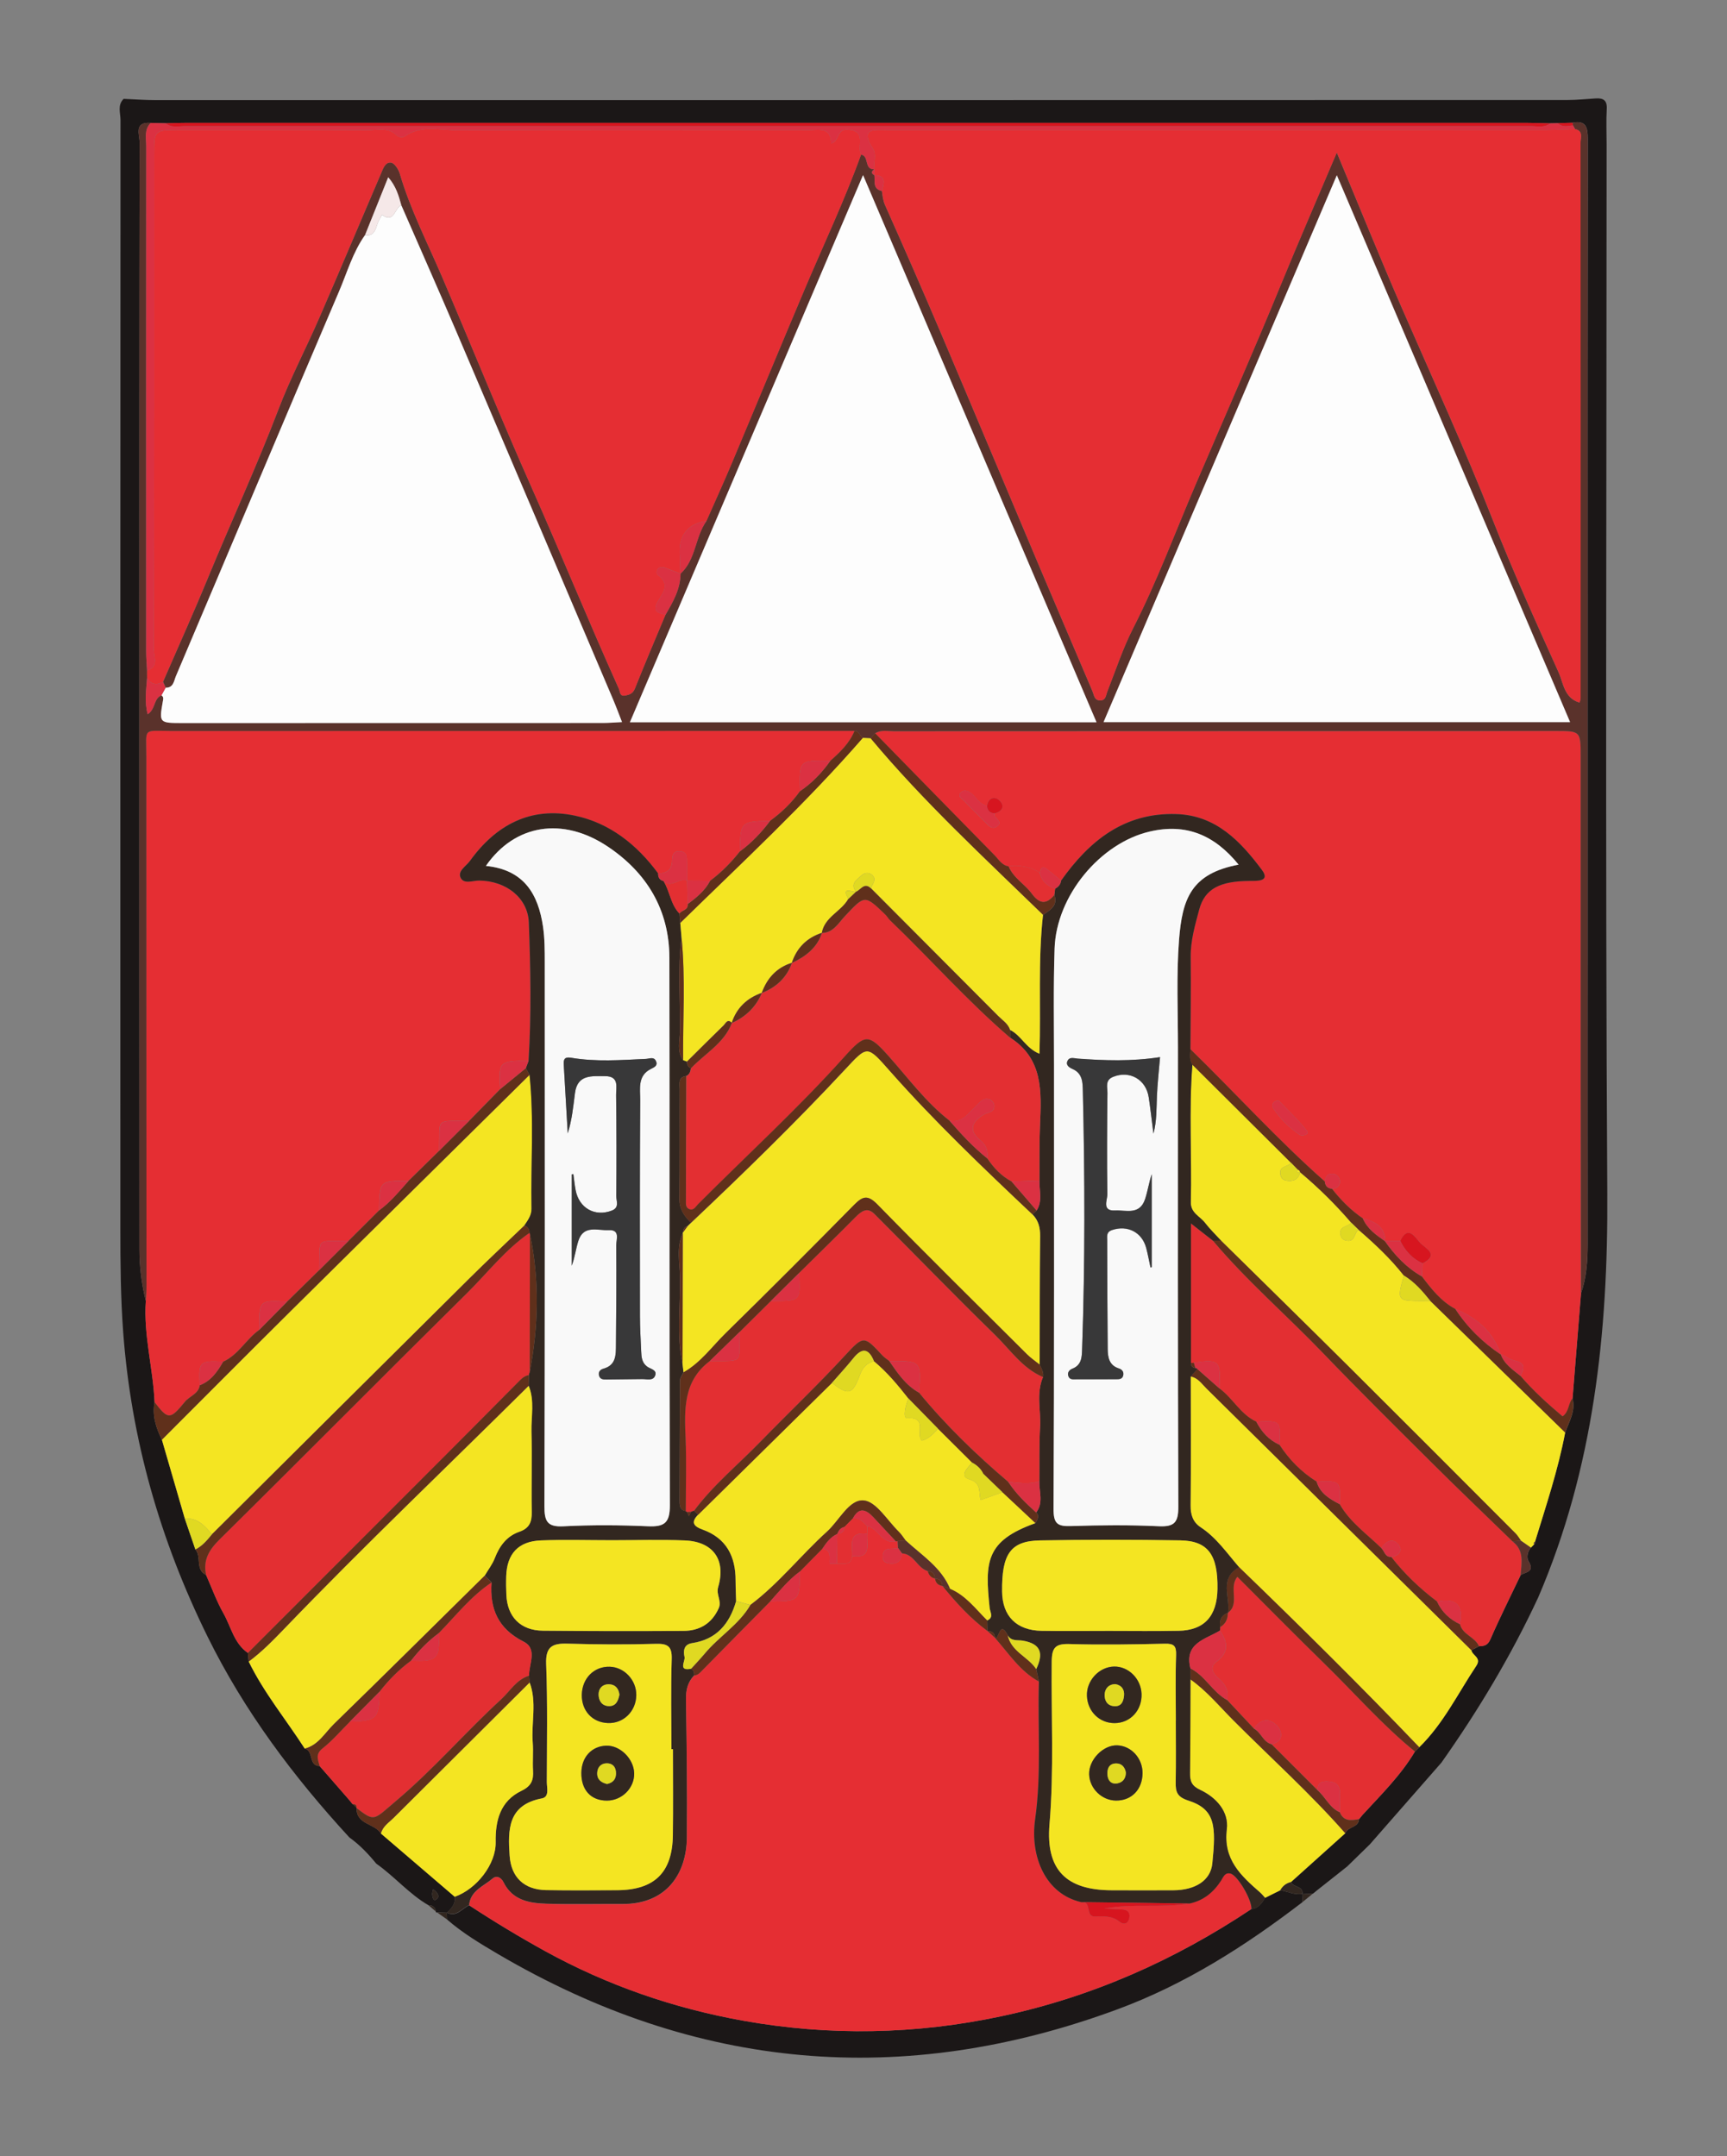 <svg xmlns="http://www.w3.org/2000/svg" xmlns:xlink="http://www.w3.org/1999/xlink" id="Vrstva_1" x="0px" y="0px" viewBox="0 0 47.711 59.564" style="enable-background:new 0 0 47.711 59.564;" xml:space="preserve"><rect x="0" y="0" width="47.711" height="59.564" fill="#808080" stroke="none"/><style type="text/css">	.st0{fill:#1B1717;}	.st1{fill:#322720;}	.st2{fill:#E52E33;}	.st3{fill:#5A322B;}	.st4{fill:#F4E522;}	.st5{fill:#E32F32;}	.st6{fill:#DB3142;}	.st7{fill:#60301B;}	.st8{fill:#D7151F;}	.st9{fill:#E0D922;}	.st10{fill:#FDFDFD;}	.st11{fill:#F5E8E8;}	.st12{fill:#F9F9F9;}	.st13{fill:#383839;}</style><g>	<g>		<path class="st0" d="M11.837,52.635c-0.537-0.313-0.939-0.796-1.443-1.15   c-0.219-0.268-0.456-0.519-0.74-0.721c-1.548-1.682-2.908-3.496-3.922-5.555   c-1.308-2.656-2.109-5.447-2.329-8.408c-0.07-0.95-0.078-1.898-0.078-2.847   C3.323,23.742,3.324,13.53,3.329,3.317c0-0.194-0.091-0.413,0.087-0.586   C3.709,2.744,4.001,2.766,4.294,2.766C17.301,2.767,30.309,2.766,43.316,2.763   c0.257-0,0.514-0.029,0.771-0.044c0.208-0.013,0.316,0.054,0.302,0.292   c-0.019,0.327-0.004,0.656-0.004,0.984c0,9.655-0.039,19.31,0.019,28.965   c0.023,3.854-0.374,7.6-1.908,11.17c-0.746,1.606-1.653,3.118-2.673,4.563   c-0.661,0.754-1.321,1.509-1.982,2.263c-0.207,0.202-0.415,0.404-0.622,0.607   c-0.276,0.218-0.551,0.437-0.827,0.655c-0.033,0.027-0.067,0.055-0.1,0.082   c0,0-0.021,0.015-0.021,0.015c-0.094,0.004-0.187,0.008-0.281,0.012   c0,0-0.007-0.007-0.007-0.007c0.018-0.229-0.257-0.171-0.317-0.325   c0.501-0.45,1.001-0.9,1.502-1.35c0.065-0.188,0.367-0.147,0.376-0.389   l0.007-0.004c0.03-0.037,0.061-0.075,0.091-0.112   c0.513-0.559,1.058-1.092,1.449-1.752c0.04-0.039,0.08-0.078,0.119-0.117   c0.666-0.651,1.067-1.487,1.576-2.249c0.153-0.229-0.112-0.283-0.135-0.432   c0.07-0.037,0.141-0.073,0.211-0.11c0.14-0.004,0.239-0.022,0.312-0.19   c0.262-0.6,0.556-1.186,0.838-1.778c0.141-0.084,0.398-0.084,0.218-0.378   c-0.061-0.099-0.036-0.265,0.065-0.378c0.03-0.031,0.06-0.061,0.09-0.092   c0.026-0.019,0.034-0.043,0.024-0.074c0.306-0.997,0.638-1.988,0.833-3.016   c0.109-0.305,0.291-0.594,0.203-0.942c0.078-0.966,0.156-1.931,0.233-2.897   c0.152-0.442,0.184-0.9,0.184-1.364c-0.003-2.573-0.001-5.145-0.001-7.718   c-0-3.411-0-6.822-0-10.233c-0-4.195-0.002-8.391,0.004-12.586   c0-0.311-0.048-0.518-0.423-0.443c-0.135,0.004-0.27,0.008-0.405,0.012   c-0.069,0.001-0.138,0.003-0.206,0.004C42.621,3.403,42.414,3.395,42.207,3.395   C29.836,3.394,17.466,3.394,5.096,3.395C4.923,3.395,4.751,3.401,4.578,3.405   C4.44,3.402,4.303,3.399,4.165,3.396c-0.477-0.037-0.308,0.329-0.308,0.54   C3.848,9.212,3.849,14.488,3.849,19.763C3.849,24.684,3.849,29.605,3.852,34.526   c0,0.478,0.061,0.952,0.176,1.418c-0.065,0.944,0.202,1.859,0.242,2.793   c-0.07,0.373,0.042,0.71,0.202,1.038c0.211,0.726,0.422,1.453,0.633,2.179   c0.097,0.284,0.195,0.568,0.292,0.852c0.179,0.201-0.011,0.556,0.295,0.703   c0.158,0.355,0.29,0.725,0.48,1.061c0.211,0.372,0.291,0.83,0.676,1.095   c0.007,0.079,0.015,0.158,0.022,0.237c0.421,0.864,1.032,1.604,1.549,2.406   c0.256,0.059,0.093,0.476,0.411,0.481c0.274,0.314,0.547,0.628,0.821,0.942   c0.028,0.035,0.057,0.07,0.085,0.105l0.017,0.008   c0.032,0.032,0.063,0.063,0.095,0.095c0,0,0.004,0.011,0.004,0.011   c-0.014,0.461,0.5,0.418,0.671,0.702c0.68,0.583,1.36,1.165,2.04,1.748   c0.029,0.195-0.087,0.32-0.215,0.439l-0.004,0.003   c-0.09-0.003-0.181-0.006-0.271-0.009l-0.028,0.001c0,0-0.006-0.028-0.006-0.028   C12.026,52.687,11.954,52.635,11.837,52.635z M11.965,52.193   c-0.01,0.057-0.032,0.107-0.025,0.153c0.012,0.078,0.037,0.214,0.142,0.103   C12.152,52.374,12.069,52.262,11.965,52.193z"></path>		<path class="st0" d="M35.983,52.549c-1.575,1.208-3.238,2.269-5.108,2.96   c-5.943,2.197-11.652,1.685-17.116-1.525c-0.489-0.288-0.978-0.58-1.408-0.955   c-0.002-0.062-0.004-0.124-0.006-0.185c0,0,0.004-0.003,0.004-0.003   c0.271,0.132,0.415-0.119,0.613-0.204c0.683,0.448,1.379,0.869,2.096,1.264   c1.721,0.948,3.559,1.581,5.477,1.924c2.376,0.424,4.76,0.383,7.14-0.126   c2.501-0.535,4.78-1.548,6.896-2.959c0.198-0.016,0.287-0.164,0.379-0.31   c0.14-0.07,0.28-0.14,0.421-0.209c0.204,0.034,0.396,0.138,0.612,0.099   c0,0,0.007,0.007,0.007,0.007C35.987,52.401,35.985,52.475,35.983,52.549z"></path>		<path class="st1" d="M35.983,52.549c0.002-0.074,0.003-0.149,0.005-0.223   c0.094-0.004,0.187-0.008,0.281-0.012C36.174,52.393,36.079,52.471,35.983,52.549z   "></path>		<path class="st1" d="M12.345,52.843c0.002,0.062,0.004,0.124,0.006,0.185   c-0.092-0.065-0.185-0.13-0.277-0.195C12.164,52.837,12.254,52.84,12.345,52.843   z"></path>		<path class="st1" d="M11.837,52.635c0.117-0.001,0.189,0.051,0.203,0.172   C11.972,52.75,11.905,52.693,11.837,52.635z"></path>		<path class="st1" d="M36.291,52.3c0.033-0.027,0.067-0.055,0.1-0.082   C36.357,52.245,36.324,52.273,36.291,52.3z"></path>		<path class="st2" d="M4.27,38.737c-0.04-0.935-0.308-1.85-0.242-2.794   c0.007-0.138,0.019-0.275,0.019-0.413c-0.002-4.872-0.007-9.743-0.005-14.615   c0-0.833-0.118-0.721,0.699-0.721c6.288-0.003,12.577-0.001,18.865-0.001   c-0.14,0.342-0.398,0.589-0.668,0.826c-0.859-0.018-0.859-0.018-0.838,0.839   c-0.229,0.319-0.508,0.588-0.825,0.818c-0.817,0.023-0.817,0.023-0.835,0.844   c-0.24,0.306-0.511,0.579-0.823,0.813c-0.212-0.001-0.424-0.002-0.636-0.003   c-0.001-0.169,0.001-0.338-0.004-0.507c-0.004-0.133,0.012-0.286-0.18-0.307   c-0.188-0.02-0.228,0.105-0.229,0.255c-0.001,0.26-0.149,0.358-0.388,0.359   c-0.586-0.798-1.343-1.396-2.307-1.598c-1.218-0.255-2.178,0.261-2.891,1.251   c-0.105,0.146-0.348,0.278-0.259,0.465c0.09,0.188,0.342,0.076,0.519,0.079   c0.741,0.011,1.34,0.479,1.366,1.16c0.048,1.272,0.072,2.546-0.007,3.819   c-0.806-0.003-0.832,0.022-0.783,0.78c-0.285,0.291-0.571,0.583-0.856,0.874   c-0.961,0.021-0.805-0.108-0.83,0.829c-0.283,0.278-0.566,0.556-0.848,0.834   c-0.797-0.005-0.797-0.005-0.813,0.815c-0.28,0.28-0.561,0.559-0.841,0.839   c-0.915,0.028-0.797-0.128-0.815,0.813c-0.296,0.291-0.592,0.581-0.888,0.872   c-0.768-0.044-0.768-0.044-0.769,0.779c-0.362,0.259-0.574,0.689-0.997,0.879   c-0.65-0.032-0.674-0.008-0.643,0.648c-0.034,0.243-0.281,0.299-0.412,0.459   C4.697,39.23,4.644,39.222,4.27,38.737z"></path>		<path class="st2" d="M43.677,35.736c-0.078,0.966-0.156,1.931-0.233,2.897   c-0.122,0.143-0.09,0.369-0.274,0.497c-0.411-0.346-0.812-0.708-1.165-1.12   c0.091-0.184,0.157-0.347-0.14-0.414c-0.142-0.032-0.271-0.124-0.406-0.188   l-0,0.01c-0.21-0.624-0.658-1.01-1.25-1.253   c-0.396-0.211-0.663-0.555-0.926-0.901c0.006-0.12,0.012-0.24,0.018-0.36   c0.492-0.254,0.055-0.425-0.076-0.577c-0.136-0.157-0.328-0.489-0.54-0.042   c-0.141,0.001-0.283,0.001-0.424,0.002l0.003,0.003   c0-0.408-0.28-0.543-0.612-0.629c-0.33-0.226-0.608-0.505-0.853-0.819   c0.168-0.017,0.247-0.11,0.204-0.273c-0.014-0.052-0.077-0.116-0.129-0.13   c-0.163-0.043-0.257,0.034-0.272,0.203c-1.306-1.151-2.472-2.444-3.716-3.658   c0.003-0.846,0.016-1.693,0.007-2.539c-0.005-0.457,0.122-0.891,0.236-1.318   c0.155-0.582,0.584-0.785,1.383-0.791c0.204-0.002,0.597,0.027,0.347-0.307   c-0.588-0.784-1.265-1.504-2.359-1.54c-1.442-0.046-2.407,0.739-3.188,1.841   c-0.131-0.107-0.258-0.219-0.394-0.32c-0.143-0.108-0.169,0.004-0.19,0.113   c-0.173-0.154-0.597-0.247-0.862-0.187c-0.191-0.027-0.277-0.192-0.393-0.31   c-1.102-1.12-2.198-2.244-3.296-3.367c0.159-0.099,0.335-0.058,0.505-0.058   c6.097-0.003,12.193-0.005,18.29-0.006c0.697-0,0.697,0.003,0.697,0.725   c0,3.022-0.001,6.045,0,9.067C43.669,31.902,43.674,33.819,43.677,35.736   z M27.478,22.47c0.24-0.058,0.281-0.226,0.119-0.367   c-0.134-0.117-0.295-0.052-0.33,0.16c-0.206-0.036-0.289-0.228-0.432-0.344   c-0.088-0.071-0.2-0.107-0.281-0.032c-0.12,0.111,0.025,0.177,0.085,0.241   c0.188,0.199,0.387,0.387,0.578,0.584c0.098,0.101,0.202,0.229,0.343,0.104   C27.722,22.673,27.422,22.608,27.478,22.47z M35.324,30.403   c-0.19,0.017-0.191,0.15-0.141,0.225c0.19,0.285,0.434,0.526,0.717,0.718   c0.08,0.054,0.279-0.01,0.214-0.093C35.875,30.944,35.583,30.675,35.324,30.403z   "></path>		<path class="st3" d="M43.677,35.736c-0.003-1.917-0.007-3.833-0.008-5.75   c-0.001-3.022-0-6.045-0-9.067c-0-0.722-0-0.725-0.697-0.725   c-6.097,0.001-12.193,0.003-18.29,0.006c-0.169,0-0.346-0.041-0.505,0.058   c-0.042,0.047-0.084,0.093-0.127,0.14c-0.07-0.004-0.139-0.007-0.209-0.011   c-0.09-0.051-0.103-0.194-0.235-0.194c-6.288-0-12.577-0.001-18.865,0.001   c-0.816,0-0.698-0.112-0.699,0.721c-0.002,4.872,0.004,9.743,0.005,14.615   c0,0.138-0.013,0.275-0.019,0.413c-0.115-0.466-0.176-0.939-0.176-1.418   c-0.004-4.921-0.003-9.842-0.003-14.762c0-5.276-0.001-10.552,0.008-15.828   c0-0.211-0.168-0.577,0.308-0.54C3.978,3.58,4.04,3.816,4.04,4.034   C4.037,8.691,4.037,13.349,4.038,18.006c0,0.172,0.016,0.344,0.024,0.515   c0,0.071,0,0.142,0.001,0.213c-0.023,0.327-0.075,0.656,0.017,0.998   c0.224-0.147,0.158-0.431,0.38-0.523c0.066,0.045,0.051,0.094,0.038,0.169   c-0.104,0.595-0.1,0.595,0.55,0.595c3.869-0,7.739-0,11.608-0.002   c0.161-0,0.323-0.014,0.528-0.024c-0.096-0.245-0.167-0.436-0.246-0.623   c-1.442-3.386-2.882-6.773-4.328-10.158c-0.5-1.17-1.015-2.332-1.524-3.498   c-0.071-0.26-0.143-0.519-0.361-0.771c-0.224,0.559-0.432,1.078-0.64,1.597   c-0.336,0.473-0.494,1.032-0.717,1.555c-1.513,3.54-3.004,7.09-4.509,10.633   c-0.053,0.125-0.065,0.323-0.282,0.316c-0.024-0.054-0.048-0.108-0.072-0.163   c0.411-0.949,0.837-1.891,1.231-2.848c0.642-1.56,1.351-3.09,1.953-4.668   C8.017,10.454,8.453,9.628,8.823,8.776c0.574-1.322,1.131-2.651,1.699-3.975   c0.057-0.133,0.116-0.329,0.281-0.308c0.094,0.012,0.205,0.184,0.241,0.303   c0.292,0.995,0.769,1.918,1.173,2.863c0.828,1.936,1.615,3.889,2.47,5.811   c0.82,1.844,1.579,3.713,2.407,5.552c0.039,0.087,0.02,0.223,0.178,0.193   c0.118-0.023,0.213-0.053,0.269-0.195c0.27-0.681,0.559-1.355,0.841-2.031   c0.207-0.354,0.413-0.709,0.419-1.138l-0.005,0.001   c0.432-0.391,0.401-1.01,0.718-1.457c0.231-0.525,0.469-1.046,0.692-1.575   c0.679-1.614,1.347-3.232,2.029-4.844c0.522-1.233,1.097-2.444,1.552-3.705   c0.232,0.035,0.079,0.41,0.357,0.404l0.006,0.001   c-0.079,0.059-0.088,0.115,0.008,0.166l-0.002-0.001   c0.021,0.168-0.052,0.38,0.207,0.435c0.019,0.134,0.029,0.262,0.089,0.395   c0.524,1.174,1.039,2.351,1.542,3.534c0.915,2.154,1.818,4.313,2.729,6.469   c0.482,1.141,0.973,2.279,1.456,3.42c0.046,0.11,0.049,0.251,0.207,0.256   c0.165,0.005,0.162-0.138,0.206-0.249c0.231-0.587,0.428-1.192,0.714-1.751   c0.655-1.282,1.154-2.633,1.718-3.951c0.787-1.838,1.596-3.668,2.355-5.519   c0.49-1.194,1.005-2.378,1.551-3.665c0.625,1.496,1.19,2.898,1.793,4.283   c0.848,1.947,1.735,3.876,2.512,5.855c0.56,1.426,1.193,2.823,1.822,4.22   c0.134,0.298,0.155,0.715,0.581,0.837c0.013-0.056,0.027-0.089,0.027-0.122   c0.001-5.114,0.002-10.228-0.002-15.343c-0-0.135,0.085-0.328-0.15-0.379   c-0.019-0.034-0.038-0.069-0.057-0.103c0-0.025-0.005-0.049-0.017-0.071   c0.375-0.075,0.424,0.132,0.423,0.443c-0.006,4.195-0.004,8.391-0.004,12.586   c0,3.411,0,6.822,0,10.233c0,2.573-0.002,5.145,0.001,7.718   C43.861,34.836,43.828,35.293,43.677,35.736z M23.843,4.838   c-2.175,5.104-4.301,10.094-6.441,15.116c4.321,0,8.577,0,12.891,0   C28.147,14.924,26.018,9.935,23.843,4.838z M36.932,4.842   c-2.178,5.107-4.306,10.095-6.444,15.108c4.313,0,8.565,0,12.889,0   C41.233,14.925,39.11,9.947,36.932,4.842z"></path>		<path class="st4" d="M43.24,39.574c-0.195,1.028-0.527,2.018-0.833,3.016   c0-0-0.034,0.031-0.034,0.031l0.01,0.043   c-0.03,0.031-0.06,0.061-0.09,0.092c-0.091-0.063-0.182-0.127-0.273-0.19   c-0.05-0.068-0.092-0.143-0.15-0.202c-1.528-1.531-3.054-3.063-4.588-4.588   c-1.179-1.172-2.367-2.335-3.55-3.502c-0.149-0.163-0.31-0.317-0.444-0.492   c-0.139-0.181-0.399-0.273-0.392-0.567c0.03-1.267-0.057-2.536,0.044-3.803   c0.91,0.905,1.819,1.81,2.729,2.715c-0.096,0.113-0.352,0.083-0.294,0.334   c0.022,0.094,0.077,0.141,0.168,0.156c0.19,0.03,0.327-0.03,0.378-0.229   c0.507,0.425,0.976,0.889,1.408,1.39c-0.087,0.122-0.35,0.088-0.296,0.336   c0.02,0.092,0.07,0.141,0.163,0.159c0.248,0.05,0.21-0.216,0.336-0.299   c0.45,0.39,0.883,0.795,1.252,1.265c-0.196,0.692-0.187,0.705,0.529,0.702   c0.067-0,0.134-0.002,0.201-0.002C40.756,37.15,41.998,38.362,43.24,39.574z   "></path>		<path class="st4" d="M5.106,41.953c-0.211-0.726-0.422-1.453-0.633-2.179   c1.181-1.181,2.359-2.366,3.545-3.542c2.201-2.182,4.408-4.359,6.612-6.538   c0.129,1.232,0.031,2.466,0.055,3.7c0.003,0.183-0.103,0.322-0.199,0.464   c-0.507,0.487-1.021,0.968-1.52,1.463c-2.373,2.354-4.741,4.711-7.111,7.067   C5.657,42.153,5.455,41.926,5.106,41.953z"></path>		<path class="st5" d="M6.849,45.665c-0.385-0.265-0.465-0.722-0.676-1.095   c-0.191-0.336-0.323-0.706-0.48-1.061c-0.088-0.41,0.082-0.692,0.376-0.983   c2.288-2.261,4.551-4.548,6.839-6.809c0.565-0.559,1.054-1.199,1.718-1.656   l0.014,0.023c-0.002,1.276-0.004,2.552-0.005,3.828   c-0.014,0.024-0.021,0.05-0.022,0.078c-0.13,0.017-0.211,0.107-0.296,0.193   c-0.708,0.713-1.415,1.427-2.125,2.138C10.411,42.103,8.63,43.884,6.849,45.665z"></path>		<path class="st5" d="M42.01,43.512c-0.282,0.591-0.576,1.178-0.838,1.778   c-0.073,0.168-0.172,0.185-0.312,0.19c-0.112-0.258-0.453-0.317-0.526-0.608   c0.106-0.529-0.113-0.731-0.633-0.628c-0.474-0.356-0.901-0.762-1.265-1.231   c0.223-0.035,0.332-0.186,0.187-0.353c-0.156-0.179-0.341-0.08-0.46,0.11   c-0.4-0.389-0.866-0.715-1.151-1.213c0.019-0.649,0.019-0.649-0.637-0.624   c-0.42-0.261-0.757-0.606-1.027-1.018c0.033-0.67,0.033-0.67-0.64-0.638   c-0.436-0.201-0.65-0.648-1.021-0.921c0.043-0.763-0.01-0.817-0.706-0.706   c-0.026,0.006-0.053,0.008-0.079,0.004c0-1.257,0-2.515,0-3.854   c0.265,0.209,0.438,0.344,0.61,0.479c0.932,1.106,2.029,2.051,3.029,3.091   c1.002,1.044,2.032,2.062,3.058,3.083c0.722,0.718,1.458,1.421,2.188,2.131   C42.115,42.83,42.034,43.178,42.01,43.512z"></path>		<path class="st1" d="M14.612,37.99c0.001-0.028,0.008-0.054,0.022-0.078   c0.244-1.276,0.273-2.552,0.005-3.828c0,0-0.014-0.023-0.014-0.023   c0-0.1-0.042-0.17-0.14-0.203c0.096-0.142,0.202-0.281,0.199-0.464   c-0.023-1.233,0.074-2.468-0.055-3.7c-0.034-0.062-0.069-0.123-0.103-0.185   c0.026-0.068,0.051-0.135,0.077-0.203c0.078-1.273,0.055-2.547,0.007-3.819   c-0.026-0.681-0.625-1.15-1.366-1.16c-0.177-0.003-0.429,0.11-0.519-0.079   c-0.089-0.186,0.154-0.319,0.259-0.465c0.713-0.99,1.673-1.506,2.891-1.251   c0.964,0.201,1.721,0.8,2.307,1.598c-0.004,0.108,0.039,0.183,0.149,0.21   c0.176,0.284,0.195,0.645,0.439,0.896c0.008,0.088,0.016,0.176,0.024,0.264   c0.011,0.133,0.023,0.266,0.034,0.399c-0.114,0.864-0.031,1.733-0.045,2.599   c-0.004,0.261-0.093,0.544,0.088,0.789c0.035,0.013,0.071,0.027,0.106,0.04   c0.001,0.082,0.029,0.148,0.109,0.184c-0.011,0.091-0.036,0.173-0.128,0.215   c-0.233,0.031-0.182,0.214-0.182,0.358c-0.004,1.01,0.006,2.021-0.007,3.031   c-0.004,0.288,0.136,0.481,0.321,0.664c-0.031,0.031-0.063,0.061-0.094,0.092   c-0.09,0.023-0.122,0.089-0.128,0.174l-0.006,0.025   c-0.182,0.393-0.084,0.81-0.076,1.212c0.015,0.799-0.105,1.602,0.069,2.396   c0.009,0.077,0.019,0.154,0.028,0.231c-0.034,0.074-0.097,0.149-0.098,0.223   c-0.009,1.114-0.009,2.229-0.012,3.343c-0,0.128,0.015,0.243,0.171,0.27   l0.037,0.025c0.018,0.039,0.035,0.077,0.053,0.116   c0.019-0.04,0.037-0.081,0.056-0.121c0.025-0.017,0.053-0.027,0.083-0.029   c0.038,0.036,0.076,0.072,0.114,0.108c-0.209,0.215-0.126,0.322,0.126,0.413   c0.654,0.237,0.911,0.741,0.908,1.409c-0.001,0.189,0.009,0.378,0.015,0.567   c-0.179,0.622-0.537,1.056-1.212,1.158c-0.242,0.037-0.248,0.224-0.212,0.387   c0.024,0.111-0.189,0.395,0.179,0.321c0.076,0.038,0.086,0.108,0.088,0.182   c-0.177,0.184-0.232,0.399-0.228,0.657c0.019,1.277,0.037,2.554,0.024,3.83   c-0.009,0.968-0.539,1.836-1.776,1.831c-0.69-0.003-1.381,0.014-2.071-0.006   c-0.488-0.014-0.967-0.083-1.221-0.6c-0.058-0.118-0.184-0.196-0.298-0.098   c-0.249,0.214-0.613,0.335-0.649,0.737c-0.199,0.085-0.343,0.336-0.613,0.204   c0.128-0.119,0.244-0.243,0.215-0.439c0.61-0.216,1.142-0.905,1.131-1.508   c-0.011-0.607,0.131-1.141,0.714-1.42c0.271-0.13,0.336-0.292,0.318-0.557   c-0.017-0.256,0.012-0.516-0.008-0.772c-0.044-0.554,0.12-1.119-0.087-1.665   c-0.005-0.062-0.01-0.125-0.015-0.187c-0.004-0.324,0.243-0.738-0.152-0.938   c-0.7-0.354-0.938-0.904-0.885-1.638c-0.063-0.062-0.126-0.125-0.189-0.187   c0.094-0.16,0.212-0.311,0.278-0.481c0.131-0.339,0.332-0.611,0.677-0.73   c0.28-0.097,0.35-0.272,0.345-0.546c-0.013-0.739,0.011-1.479-0.008-2.218   c-0.011-0.424,0.092-0.857-0.078-1.272   C14.608,38.185,14.61,38.088,14.612,37.99z M13.424,23.922   c1.058,0.105,1.446,0.786,1.578,1.679c0.048,0.323,0.048,0.654,0.048,0.982   c0.002,5.01,0.005,10.019-0.009,15.029c-0.001,0.409,0.071,0.578,0.526,0.554   c0.775-0.04,1.555-0.035,2.331-0.001c0.45,0.02,0.61-0.087,0.608-0.578   c-0.018-5.042-0.002-10.084-0.013-15.126c-0.003-1.322-0.622-2.352-1.707-3.076   C15.545,22.558,14.221,22.769,13.424,23.922z M18.591,48.322   c-0.014,0-0.029,0-0.043,0c0-0.828-0.018-1.657,0.008-2.485   c0.011-0.357-0.107-0.435-0.444-0.425c-0.81,0.024-1.622,0.019-2.432-0.005   c-0.419-0.012-0.611,0.079-0.592,0.563c0.042,1.085,0.02,2.173,0.018,3.26   c-0,0.162,0.078,0.411-0.137,0.452c-0.943,0.18-0.94,0.868-0.89,1.585   c0.041,0.595,0.403,0.938,1.004,0.948c0.656,0.012,1.312,0.007,1.967,0.003   c1.031-0.006,1.525-0.489,1.538-1.518C18.599,49.909,18.591,49.116,18.591,48.322z    M16.906,42.551c-0.654,0-1.31-0.02-1.963,0.006   c-0.623,0.025-0.936,0.368-0.958,0.984c-0.006,0.172-0.004,0.345,0.004,0.517   c0.025,0.611,0.392,0.987,1.011,0.993c1.292,0.013,2.584,0.012,3.876,0.006   c0.449-0.002,0.788-0.201,0.98-0.628c0.09-0.2-0.079-0.369-0.015-0.586   c0.221-0.752-0.141-1.253-0.92-1.285   C18.251,42.53,17.578,42.552,16.906,42.551z"></path>		<path class="st4" d="M40.649,45.589c0.023,0.15,0.288,0.203,0.135,0.432   c-0.508,0.762-0.909,1.598-1.576,2.249c-1.623-1.695-3.29-3.346-4.979-4.976   c-0.335-0.385-0.622-0.813-1.062-1.102c-0.211-0.139-0.283-0.345-0.279-0.614   c0.016-1.184,0.005-2.368,0.004-3.553c0.204,0.037,0.309,0.204,0.442,0.335   C35.773,40.771,38.211,43.18,40.649,45.589z"></path>		<path class="st4" d="M14.605,38.283c0.171,0.414,0.068,0.848,0.078,1.272   c0.019,0.739-0.005,1.478,0.008,2.218c0.005,0.274-0.065,0.45-0.345,0.546   c-0.345,0.119-0.546,0.391-0.677,0.73c-0.066,0.171-0.184,0.322-0.278,0.481   c-1.386,1.366-2.766,2.738-4.161,4.095c-0.252,0.245-0.431,0.586-0.81,0.683   c-0.516-0.802-1.128-1.543-1.549-2.406c0.358-0.265,0.674-0.588,0.976-0.902   C10.049,42.709,12.351,40.52,14.605,38.283z"></path>		<path class="st5" d="M13.58,43.717c-0.054,0.734,0.185,1.285,0.885,1.638   c0.394,0.199,0.147,0.614,0.152,0.938c-0.35,0.108-0.523,0.426-0.771,0.653   c-0.989,0.908-1.865,1.93-2.897,2.8c-0.634,0.535-0.583,0.595-1.097,0.205   c0,0-0.004-0.011-0.004-0.011c0.006-0.069-0.026-0.1-0.095-0.095   c0,0-0.017-0.008-0.017-0.008c-0.028-0.035-0.057-0.07-0.085-0.106   c-0.274-0.314-0.547-0.628-0.821-0.942c-0.043-0.173-0.126-0.326,0.081-0.489   c0.276-0.217,0.507-0.491,0.757-0.74c0.742-0.018,0.802-0.079,0.816-0.823   c0.253-0.327,0.542-0.618,0.876-0.863c0.706,0.042,0.8-0.051,0.758-0.753   C12.591,44.638,13.008,44.097,13.58,43.717z"></path>		<path class="st5" d="M39.089,48.388c-0.392,0.66-0.937,1.192-1.449,1.752   c-0.03,0.037-0.061,0.075-0.091,0.112c0,0-0.007,0.004-0.007,0.004   c-0.213,0.037-0.423,0.068-0.528-0.192c0.002-0.171,0.007-0.343,0.006-0.514   c-0.001-0.173-0.07-0.304-0.257-0.327c-0.179-0.022-0.356-0.025-0.368,0.229   c-0.423-0.422-0.845-0.845-1.267-1.267c0.347-0.076,0.296-0.35,0.157-0.504   c-0.191-0.211-0.458-0.216-0.641,0.075c-0.246-0.263-0.493-0.525-0.739-0.788   c0.042-0.241-0.04-0.433-0.226-0.587c-0.161-0.134-0.281-0.32-0.076-0.47   c0.365-0.269,0.316-0.547,0.099-0.863c0.006-0.032,0.008-0.063,0.006-0.095   c0.153-0.088,0.215-0.226,0.214-0.397l0.003,0.001   c0.34-0.253,0.009-0.693,0.26-0.993c0.815,0.813,1.605,1.616,2.411,2.404   C37.424,46.776,38.187,47.653,39.089,48.388z"></path>		<path class="st4" d="M35.37,52.221c-0.14,0.07-0.28,0.14-0.421,0.209   c-0.046-0.05-0.089-0.105-0.14-0.149c-0.529-0.463-1.023-0.91-0.919-1.747   c0.061-0.488-0.292-0.88-0.735-1.087c-0.239-0.112-0.284-0.242-0.281-0.47   c0.012-0.861,0.01-1.722,0.013-2.583c0.453,0.32,0.804,0.748,1.191,1.136   c1.032,1.036,2.121,2.015,3.088,3.115c-0.501,0.45-1.001,0.9-1.502,1.35   C35.534,52.028,35.435,52.103,35.37,52.221z"></path>		<path class="st4" d="M14.631,46.48c0.207,0.545,0.043,1.11,0.087,1.665   c0.02,0.256-0.008,0.515,0.008,0.772c0.017,0.265-0.048,0.427-0.318,0.557   c-0.583,0.28-0.725,0.813-0.714,1.42c0.011,0.604-0.521,1.293-1.131,1.508   c-0.68-0.583-1.36-1.165-2.04-1.748c0.048-0.199,0.218-0.302,0.35-0.433   C12.125,48.973,13.378,47.726,14.631,46.48z"></path>		<path class="st6" d="M4.063,18.521c-0.008-0.172-0.024-0.344-0.024-0.515   C4.037,13.349,4.037,8.691,4.04,4.034C4.04,3.816,3.978,3.58,4.165,3.396   C4.303,3.399,4.44,3.402,4.578,3.405c0.167,0.138,0.365,0.078,0.549,0.078   c12.384,0.003,24.767,0.003,37.151,0c0.184-0,0.382,0.057,0.551-0.076   c0.069-0.001,0.138-0.003,0.206-0.004c0.127,0.12,0.276,0.076,0.422,0.06   c0.019,0.034,0.038,0.069,0.057,0.103c-0.276,0.009-0.551,0.026-0.827,0.026   c-6.055,0.001-12.109,0.001-18.164,0.002c-0.35,0-0.795-0.079-0.4,0.525   c0.087,0.133,0.019,0.369,0.022,0.557c-0.278,0.006-0.125-0.369-0.357-0.404   c-0.128-0.226,0.178-0.667-0.382-0.689c-0.3-0.012-0.214,0.32-0.446,0.379   c-0.007-0.458-0.333-0.367-0.598-0.367c-3.229-0.002-6.457-0.01-9.686,0.007   c-0.5,0.003-1.032-0.163-1.504,0.17c-0.042,0.03-0.159,0.02-0.194-0.017   c-0.244-0.254-0.552-0.155-0.834-0.157c-1.727-0.008-3.453-0.005-5.18-0.005   c-0.707-0-0.708,0-0.708,0.688C4.257,8.839,4.259,13.397,4.25,17.955   C4.25,18.148,4.395,18.424,4.063,18.521z"></path>		<path class="st7" d="M14.526,29.51c0.034,0.062,0.069,0.123,0.103,0.185   c-2.204,2.179-4.411,4.356-6.612,6.538c-1.186,1.176-2.364,2.361-3.545,3.542   c-0.16-0.328-0.272-0.665-0.202-1.038c0.374,0.486,0.427,0.493,0.838-0.01   c0.131-0.16,0.377-0.216,0.412-0.459c0.312-0.119,0.486-0.375,0.643-0.648   c0.423-0.189,0.635-0.62,0.997-0.878c0.256-0.26,0.513-0.519,0.769-0.779   c0.296-0.291,0.592-0.581,0.888-0.872c0.272-0.271,0.543-0.542,0.815-0.813   c0.28-0.28,0.561-0.559,0.841-0.839c0.314-0.228,0.556-0.528,0.813-0.815   c0.283-0.278,0.566-0.556,0.849-0.834c0.277-0.276,0.554-0.553,0.83-0.829   c0.285-0.291,0.571-0.583,0.856-0.874   C14.056,29.894,14.291,29.702,14.526,29.51z"></path>		<path class="st8" d="M42.828,3.407c-0.168,0.133-0.366,0.076-0.551,0.076   C29.894,3.486,17.51,3.486,5.127,3.483C4.943,3.483,4.745,3.543,4.578,3.405   c0.173-0.004,0.345-0.01,0.518-0.01c12.37-0,24.741-0.001,37.111,0   C42.414,3.395,42.621,3.403,42.828,3.407z"></path>		<path class="st7" d="M37.329,33.777c-0.432-0.501-0.9-0.965-1.408-1.39   c-0,0-0.008,0.003-0.008,0.003c-0.003-0.037-0.022-0.061-0.058-0.072   c-0.062-0.064-0.125-0.128-0.187-0.192c-0.91-0.905-1.819-1.81-2.729-2.715   c-0.092-0.133-0.063-0.282-0.055-0.428c1.245,1.213,2.411,2.506,3.716,3.658   c0.011,0.12,0.074,0.189,0.197,0.2c0.245,0.314,0.523,0.594,0.853,0.819   c0.123,0.289,0.368,0.458,0.612,0.629c0,0-0.003-0.003-0.003-0.003   c0.275,0.394,0.599,0.737,1.022,0.977c0.264,0.347,0.53,0.69,0.927,0.901   c0.33,0.504,0.75,0.918,1.25,1.253c0,0,0-0.01,0-0.01   c0.097,0.278,0.332,0.43,0.545,0.602c0.354,0.412,0.754,0.774,1.165,1.12   c0.184-0.128,0.152-0.353,0.274-0.497c0.088,0.348-0.094,0.637-0.203,0.942   c-1.242-1.212-2.484-2.424-3.726-3.636c-0.213-0.265-0.433-0.522-0.73-0.7   c-0.368-0.47-0.802-0.875-1.252-1.265   C37.465,33.908,37.397,33.842,37.329,33.777z"></path>		<path class="st7" d="M14.486,33.858c0.098,0.032,0.14,0.103,0.14,0.203   c-0.664,0.457-1.153,1.097-1.718,1.656c-2.288,2.262-4.55,4.548-6.839,6.809   c-0.295,0.291-0.464,0.573-0.376,0.983c-0.307-0.147-0.117-0.503-0.295-0.704   c0.192-0.096,0.325-0.256,0.457-0.417c2.37-2.356,4.738-4.714,7.111-7.067   C13.465,34.826,13.978,34.345,14.486,33.858z"></path>		<path class="st7" d="M40.649,45.589c-2.438-2.409-4.876-4.818-7.314-7.227   c-0.133-0.131-0.238-0.299-0.442-0.335c0.061-0.07,0.122-0.139,0.184-0.209   c0.203,0.179,0.406,0.358,0.609,0.537c0.372,0.272,0.585,0.72,1.021,0.921   c0.146,0.281,0.347,0.506,0.64,0.638c0.27,0.412,0.607,0.757,1.027,1.018   c0.094,0.328,0.362,0.48,0.637,0.624c0.285,0.498,0.751,0.824,1.151,1.213   c0.088,0.084,0.101,0.253,0.273,0.243c0.365,0.469,0.791,0.875,1.265,1.231   c0.131,0.29,0.349,0.493,0.633,0.628c0.072,0.292,0.414,0.351,0.526,0.608   C40.79,45.516,40.72,45.553,40.649,45.589z"></path>		<path class="st7" d="M14.605,38.283c-2.254,2.237-4.556,4.426-6.758,6.717   c-0.302,0.314-0.618,0.637-0.976,0.902c-0.007-0.079-0.015-0.158-0.022-0.237   c1.78-1.781,3.561-3.562,5.341-5.344c0.71-0.711,1.418-1.424,2.125-2.138   c0.086-0.086,0.167-0.176,0.296-0.193C14.61,38.088,14.608,38.185,14.605,38.283   z"></path>		<path class="st7" d="M39.089,48.388c-0.902-0.734-1.665-1.612-2.494-2.422   c-0.806-0.787-1.597-1.59-2.411-2.404c-0.251,0.3,0.081,0.74-0.26,0.993   c0.07-0.428-0.26-0.953,0.306-1.261c1.688,1.63,3.356,3.281,4.979,4.976   C39.169,48.31,39.129,48.349,39.089,48.388z"></path>		<path class="st7" d="M9.668,47.561c-0.25,0.249-0.481,0.523-0.757,0.74   c-0.207,0.163-0.124,0.315-0.081,0.489c-0.318-0.006-0.155-0.423-0.411-0.481   c0.379-0.097,0.558-0.438,0.81-0.683c1.395-1.357,2.775-2.729,4.161-4.095   c0.063,0.063,0.126,0.125,0.189,0.187c-0.572,0.38-0.989,0.921-1.462,1.404   c-0.29,0.214-0.538,0.469-0.758,0.753c-0.334,0.245-0.622,0.536-0.876,0.863   C10.212,47.012,9.94,47.286,9.668,47.561z"></path>		<path class="st7" d="M37.166,50.645c-0.967-1.1-2.056-2.08-3.088-3.115   c-0.387-0.388-0.738-0.816-1.191-1.136c-0.001-0.101-0.001-0.203-0.002-0.304   c0.413,0.207,0.615,0.659,1.019,0.878c0.246,0.263,0.493,0.525,0.739,0.788   c0.198,0.102,0.25,0.367,0.484,0.429c0.422,0.422,0.845,0.845,1.267,1.267   c0.222,0.188,0.333,0.489,0.619,0.613c0.105,0.26,0.315,0.229,0.528,0.192   C37.533,50.498,37.231,50.457,37.166,50.645z"></path>		<path class="st7" d="M14.631,46.48c-1.253,1.247-2.506,2.493-3.758,3.741   c-0.132,0.131-0.301,0.234-0.35,0.433c-0.171-0.285-0.685-0.241-0.671-0.702   c0.513,0.391,0.462,0.33,1.097-0.205c1.032-0.87,1.908-1.892,2.897-2.8   c0.248-0.228,0.421-0.546,0.771-0.653C14.621,46.355,14.626,46.417,14.631,46.48   z"></path>		<path class="st9" d="M5.854,42.388c-0.132,0.161-0.265,0.322-0.457,0.417   c-0.097-0.284-0.195-0.568-0.292-0.852C5.455,41.926,5.657,42.153,5.854,42.388z"></path>		<path class="st3" d="M42.01,43.512c0.024-0.334,0.105-0.681-0.225-0.929   c0.078-0.006,0.157-0.011,0.235-0.017c0.091,0.063,0.182,0.127,0.273,0.19   c-0.102,0.113-0.127,0.279-0.066,0.378   C42.408,43.427,42.152,43.428,42.01,43.512z"></path>		<path class="st1" d="M35.37,52.221c0.065-0.118,0.164-0.193,0.295-0.226   c0.059,0.153,0.335,0.096,0.317,0.325C35.766,52.359,35.573,52.255,35.37,52.221z   "></path>		<path class="st1" d="M11.965,52.193c0.104,0.069,0.187,0.181,0.117,0.256   c-0.105,0.111-0.13-0.025-0.142-0.103C11.933,52.3,11.955,52.249,11.965,52.193z"></path>		<path class="st8" d="M43.457,3.463c-0.146,0.016-0.295,0.06-0.422-0.06   c0.135-0.004,0.27-0.008,0.405-0.012C43.451,3.414,43.457,3.438,43.457,3.463z"></path>		<path class="st7" d="M9.652,49.732c0.028,0.035,0.057,0.07,0.085,0.106   C9.708,49.802,9.68,49.767,9.652,49.732z"></path>		<path class="st7" d="M37.549,50.252c0.03-0.037,0.061-0.075,0.091-0.112   C37.61,50.177,37.579,50.214,37.549,50.252z"></path>		<path class="st3" d="M42.384,42.664l-0.01-0.043c0,0,0.034-0.031,0.034-0.031   C42.417,42.62,42.409,42.645,42.384,42.664z"></path>		<path class="st7" d="M9.754,49.846c0.068-0.005,0.101,0.026,0.095,0.095   C9.817,49.909,9.785,49.877,9.754,49.846z"></path>		<path class="st2" d="M12.962,52.637c0.036-0.403,0.4-0.523,0.649-0.737   c0.114-0.098,0.24-0.02,0.298,0.098c0.254,0.517,0.734,0.586,1.221,0.6   c0.69,0.02,1.38,0.003,2.071,0.006c1.238,0.005,1.767-0.864,1.776-1.831   c0.012-1.277-0.005-2.554-0.024-3.83c-0.004-0.258,0.051-0.473,0.228-0.657   c0.113-0.01,0.174-0.093,0.245-0.166c0.616-0.627,1.234-1.253,1.852-1.879   c0.808-0.007,0.808-0.007,0.819-0.825c0.208-0.211,0.415-0.421,0.623-0.632   c0.271,0.04,0.183,0.254,0.202,0.416c-0.008,0.015-0.016,0.029-0.024,0.044   c0.008-0.015,0.016-0.029,0.023-0.044c0.067-0.001,0.134-0.002,0.201-0.004   c0.171-0.012,0.389,0.072,0.426-0.211c0.552,0.075,0.384-0.332,0.408-0.61   c0.001-0.072,0.002-0.143,0.003-0.215c0.309,0.056,0.406,0.509,0.79,0.423   l0.048-0.009c0.004,0.063,0.008,0.127,0.011,0.19   c-0.152,0.06-0.412-0.064-0.421,0.241c-0.003,0.093,0.042,0.162,0.142,0.18   c0.221,0.041,0.367-0.026,0.388-0.272c0.336,0.019,0.421,0.404,0.712,0.489   c0.029,0.102,0.082,0.181,0.195,0.204l0.007,0.008   c0.017,0.117,0.086,0.181,0.201,0.198l0.009,0.007   c0.371,0.455,0.763,0.888,1.237,1.239l0.006,0.003   c0.069,0.064,0.138,0.128,0.207,0.191l0.007,0.009   c0.375,0.424,0.685,0.913,1.202,1.194c-0.038,1.267,0.075,2.532-0.105,3.804   c-0.146,1.036,0.29,2.066,1.273,2.289c0.305-0.038,0.099,0.399,0.372,0.397   c0.237-0.002,0.475-0.029,0.685,0.144c0.102,0.084,0.235,0.072,0.269-0.098   c0.029-0.144-0.037-0.232-0.187-0.241c-0.168-0.011-0.337-0.016-0.505-0.024   c0.787-0.15,1.575-0.005,2.354-0.14c0.386-0.079,0.663-0.307,0.874-0.631   c0.06-0.092,0.097-0.234,0.259-0.198c0.196,0.043,0.6,0.73,0.58,0.984   c-2.117,1.411-4.395,2.424-6.896,2.959c-2.38,0.509-4.763,0.55-7.14,0.126   c-1.918-0.343-3.756-0.976-5.477-1.924   C14.341,53.506,13.644,53.085,12.962,52.637z"></path>		<path class="st1" d="M29.87,52.549c-0.983-0.224-1.419-1.253-1.273-2.289   c0.179-1.272,0.067-2.537,0.105-3.804c-0.025-0.115-0.05-0.23-0.074-0.344   c0.199-0.417,0.149-0.699-0.376-0.787c-0.132-0.022-0.32,0.024-0.41-0.147   c-0.223-0.416-0.226,0.065-0.342,0.084c0,0-0.007-0.009-0.007-0.009   c-0.007-0.131-0.078-0.192-0.207-0.191c0,0-0.006-0.003-0.006-0.003   c-0.002-0.097-0.005-0.193-0.007-0.29c0.191-0.085,0.079-0.228,0.067-0.352   c-0.13-1.27-0.113-1.846,1.267-2.338c0.045-0.096,0.125-0.189,0.02-0.295   c0.208-0.27,0.077-0.574,0.087-0.864c0.005-0.5-0.009-1.002,0.02-1.501   c0.026-0.458-0.113-0.927,0.081-1.375c0.027-0.13-0.044-0.233-0.092-0.343   c0.003-1.184-0.001-2.367,0.013-3.551c0.003-0.238-0.048-0.435-0.213-0.602   c0.039-0.035,0.077-0.071,0.116-0.106c0.169-0.262,0.071-0.549,0.078-0.826   c0.004-0.517-0.007-1.034,0.016-1.55c0.04-0.913,0.085-1.819-0.827-2.4   c0-0.071,0-0.141,0-0.212c0.305,0.148,0.44,0.51,0.812,0.658   c0.041-1.305-0.044-2.575,0.097-3.836c0.192-0.135,0.419-0.249,0.314-0.552   c0.007-0.058,0.015-0.115,0.022-0.173c0.088-0.048,0.15-0.116,0.162-0.22   c0.78-1.102,1.745-1.887,3.188-1.841c1.095,0.035,1.772,0.756,2.359,1.54   c0.25,0.333-0.144,0.305-0.347,0.307c-0.799,0.006-1.228,0.209-1.383,0.791   c-0.114,0.426-0.241,0.861-0.236,1.318c0.01,0.846-0.003,1.693-0.007,2.539   c-0.008,0.146-0.036,0.295,0.055,0.428c-0.101,1.267-0.014,2.535-0.044,3.803   c-0.007,0.294,0.252,0.386,0.392,0.567c0.134,0.175,0.295,0.329,0.444,0.492   c-0.074,0.001-0.147,0.002-0.221,0.004c-0.172-0.135-0.344-0.271-0.61-0.479   c0,1.339,0,2.597-0,3.855c-0.001,0.081,0.038,0.128,0.119,0.139   c0.024-0.002,0.043,0.007,0.056,0.027c-0.061,0.07-0.122,0.139-0.184,0.209   c0.001,1.184,0.012,2.368-0.004,3.552c-0.004,0.269,0.068,0.475,0.279,0.614   c0.439,0.288,0.727,0.716,1.062,1.102c-0.566,0.308-0.236,0.833-0.306,1.261   c0-0-0.003-0.001-0.003-0.001c-0.191,0.068-0.234,0.216-0.214,0.397   c0.002,0.032-0,0.064-0.006,0.095c-0.406,0.243-0.99,0.346-0.815,1.043   c0,0.101,0.001,0.203,0.002,0.304c-0.003,0.861-0.001,1.722-0.013,2.583   c-0.003,0.228,0.042,0.358,0.281,0.47c0.443,0.207,0.796,0.599,0.735,1.087   c-0.104,0.837,0.389,1.283,0.919,1.747c0.051,0.045,0.094,0.099,0.14,0.149   c-0.091,0.146-0.181,0.294-0.379,0.31c0.02-0.253-0.384-0.941-0.58-0.984   c-0.161-0.035-0.198,0.106-0.259,0.198c-0.211,0.324-0.488,0.552-0.874,0.631   C31.862,52.573,30.866,52.561,29.87,52.549z M34.218,23.887   c-0.668-0.823-1.451-1.148-2.454-0.916c-1.364,0.316-2.58,1.769-2.629,3.228   c-0.036,1.069-0.016,2.14-0.016,3.21c-0.001,4.092,0.008,8.184-0.013,12.275   c-0.002,0.406,0.105,0.486,0.478,0.474c0.811-0.026,1.624-0.033,2.434,0.005   c0.44,0.021,0.537-0.122,0.535-0.544c-0.016-4.231-0.011-8.462-0.01-12.692   c0-0.984-0.045-1.973,0.029-2.952C32.66,24.825,32.909,24.136,34.218,23.887   z M32.483,47.533c0.001,0,0.001,0,0.002,0c0-0.603-0.014-1.207,0.007-1.81   c0.009-0.252-0.057-0.319-0.31-0.313c-0.879,0.02-1.759,0.035-2.637,0.009   c-0.387-0.012-0.485,0.097-0.489,0.485c-0.016,1.498,0.065,2.996-0.061,4.496   c-0.106,1.262,0.466,1.818,1.717,1.821c0.569,0.002,1.138,0.003,1.707,0   c0.6-0.003,1.027-0.268,1.074-0.742c0.102-1.022,0.091-1.492-0.66-1.734   c-0.313-0.101-0.357-0.239-0.352-0.505   C32.49,48.671,32.483,48.102,32.483,47.533z M30.642,45.056   c0.638,0,1.275,0.009,1.913-0.002c0.713-0.013,1.067-0.402,1.079-1.156   c0.014-0.94-0.26-1.329-1.025-1.342c-1.292-0.022-2.585-0.023-3.877,0.001   c-0.815,0.015-1.06,0.374-1.048,1.415c0.008,0.678,0.399,1.072,1.096,1.083   C29.401,45.064,30.022,45.056,30.642,45.056z"></path>		<path class="st7" d="M18.795,25.502c-0.008-0.088-0.016-0.176-0.024-0.264   c0.062-0.099,0.247-0.089,0.226-0.26c0.243-0.18,0.477-0.369,0.621-0.644   c0.312-0.233,0.583-0.507,0.823-0.813c0.324-0.237,0.596-0.524,0.835-0.844   c0.317-0.23,0.596-0.499,0.825-0.819c0.333-0.226,0.607-0.511,0.838-0.839   c0.269-0.238,0.528-0.485,0.668-0.826c0.132-0,0.145,0.143,0.235,0.194   C22.265,22.197,20.508,23.828,18.795,25.502z"></path>		<path class="st6" d="M18.331,24.341c-0.11-0.028-0.153-0.103-0.149-0.211   c0.239-0.001,0.386-0.099,0.388-0.359c0.001-0.15,0.04-0.275,0.229-0.255   c0.192,0.021,0.176,0.174,0.18,0.307c0.005,0.169,0.003,0.338,0.004,0.507   c0-0,0-0,0-0C18.763,24.233,18.552,24.554,18.331,24.341z"></path>		<path class="st6" d="M22.938,21.019c-0.231,0.328-0.505,0.613-0.838,0.839   C22.079,21.001,22.079,21.001,22.938,21.019z"></path>		<path class="st6" d="M21.275,22.676c-0.239,0.32-0.511,0.608-0.835,0.844   C20.457,22.7,20.457,22.7,21.275,22.676z"></path>		<path class="st6" d="M9.632,34.278c-0.272,0.271-0.543,0.542-0.815,0.813   C8.835,34.15,8.717,34.305,9.632,34.278z"></path>		<path class="st6" d="M14.526,29.51c-0.235,0.192-0.471,0.384-0.706,0.577   c-0.049-0.757-0.023-0.783,0.783-0.78C14.578,29.375,14.552,29.442,14.526,29.51   z"></path>		<path class="st6" d="M12.965,30.961c-0.277,0.276-0.553,0.553-0.83,0.829   C12.16,30.853,12.004,30.983,12.965,30.961z"></path>		<path class="st6" d="M11.286,32.625c-0.256,0.286-0.499,0.586-0.813,0.814   C10.489,32.62,10.489,32.62,11.286,32.625z"></path>		<path class="st6" d="M7.929,35.962c-0.256,0.26-0.513,0.519-0.769,0.779   C7.161,35.918,7.161,35.918,7.929,35.962z"></path>		<path class="st6" d="M19.617,24.333c-0.144,0.275-0.378,0.464-0.621,0.644   c-0.005-0.216-0.01-0.432-0.014-0.648c0,0-0,0-0,0   C19.193,24.331,19.405,24.332,19.617,24.333z"></path>		<path class="st6" d="M6.163,37.62c-0.157,0.273-0.331,0.529-0.643,0.648   C5.489,37.612,5.513,37.588,6.163,37.62z"></path>		<path class="st7" d="M29.127,24.723c0.106,0.304-0.122,0.418-0.313,0.552   c-1.63-1.585-3.303-3.128-4.764-4.878c0.042-0.047,0.084-0.093,0.127-0.14   c1.098,1.123,2.195,2.247,3.296,3.367c0.116,0.118,0.203,0.283,0.393,0.31   c0.132,0.321,0.446,0.488,0.64,0.753C28.716,24.972,28.904,24.993,29.127,24.723z   "></path>		<path class="st5" d="M29.127,24.723c-0.223,0.27-0.412,0.249-0.621-0.036   c-0.194-0.265-0.508-0.432-0.64-0.753c0.265-0.059,0.689,0.033,0.862,0.187   c0.057,0.225,0.207,0.358,0.421,0.428C29.142,24.608,29.135,24.666,29.127,24.723z"></path>		<path class="st8" d="M38.684,34.284c0.212-0.447,0.404-0.115,0.54,0.042   c0.131,0.152,0.568,0.323,0.076,0.577   C39.016,34.776,38.821,34.559,38.684,34.284z"></path>		<path class="st6" d="M27.478,22.47c-0.056,0.138,0.244,0.204,0.084,0.345   c-0.142,0.125-0.245-0.003-0.343-0.104c-0.191-0.196-0.39-0.385-0.578-0.584   c-0.06-0.064-0.205-0.13-0.085-0.241c0.08-0.075,0.192-0.039,0.281,0.032   c0.143,0.116,0.226,0.308,0.432,0.344C27.278,22.392,27.346,22.463,27.478,22.47z"></path>		<path class="st6" d="M41.458,37.418c-0.499-0.335-0.92-0.749-1.25-1.253   C40.8,36.407,41.248,36.794,41.458,37.418z"></path>		<path class="st6" d="M35.324,30.403c0.259,0.271,0.552,0.54,0.79,0.85   c0.064,0.084-0.134,0.148-0.214,0.093c-0.283-0.192-0.527-0.434-0.717-0.718   C35.132,30.553,35.134,30.421,35.324,30.403z"></path>		<path class="st6" d="M38.684,34.284c0.137,0.275,0.332,0.491,0.616,0.619   c-0.006,0.12-0.012,0.24-0.018,0.36c-0.423-0.24-0.746-0.583-1.022-0.977   C38.401,34.286,38.543,34.285,38.684,34.284z"></path>		<path class="st6" d="M29.15,24.55c-0.215-0.07-0.365-0.203-0.421-0.428   c0.021-0.109,0.046-0.221,0.19-0.113c0.135,0.101,0.263,0.213,0.394,0.32   C29.3,24.434,29.237,24.502,29.15,24.55z"></path>		<path class="st8" d="M27.478,22.47c-0.131-0.007-0.2-0.077-0.21-0.207   c0.034-0.212,0.196-0.277,0.33-0.16C27.759,22.244,27.718,22.411,27.478,22.47   z"></path>		<path class="st6" d="M38.263,34.289c-0.244-0.171-0.489-0.34-0.612-0.629   C37.982,33.746,38.263,33.881,38.263,34.289z"></path>		<path class="st6" d="M36.798,32.841c-0.123-0.011-0.186-0.08-0.197-0.2   c0.015-0.169,0.109-0.246,0.272-0.203c0.052,0.014,0.115,0.078,0.129,0.13   C37.045,32.732,36.966,32.824,36.798,32.841z"></path>		<path class="st6" d="M42.004,38.009c-0.213-0.172-0.449-0.324-0.545-0.602   c0.135,0.065,0.264,0.156,0.406,0.188C42.161,37.663,42.095,37.826,42.004,38.009   z"></path>		<path class="st2" d="M24.145,4.676c-0.003-0.188,0.065-0.423-0.022-0.557   c-0.395-0.604,0.05-0.525,0.4-0.525c6.055-0.001,12.109-0,18.164-0.002   c0.275-0,0.551-0.017,0.827-0.026c0.236,0.052,0.151,0.244,0.151,0.379   c0.004,5.114,0.003,10.228,0.002,15.343c-0,0.033-0.014,0.066-0.027,0.122   c-0.426-0.122-0.447-0.538-0.581-0.837c-0.629-1.397-1.262-2.794-1.822-4.22   c-0.777-1.979-1.663-3.908-2.512-5.855c-0.603-1.385-1.168-2.787-1.793-4.283   c-0.546,1.287-1.062,2.47-1.551,3.665c-0.759,1.851-1.568,3.681-2.355,5.519   c-0.564,1.318-1.063,2.669-1.718,3.951c-0.286,0.559-0.484,1.164-0.714,1.751   c-0.044,0.111-0.041,0.254-0.206,0.249c-0.158-0.005-0.16-0.146-0.207-0.256   c-0.483-1.141-0.974-2.279-1.456-3.42c-0.911-2.156-1.814-4.315-2.729-6.469   c-0.503-1.183-1.018-2.36-1.542-3.534c-0.06-0.134-0.07-0.261-0.089-0.395   c0.051-0.202,0.138-0.421-0.207-0.435c0,0,0.002,0.001,0.002,0.001   c-0.003-0.055-0.005-0.111-0.008-0.166L24.145,4.676z"></path>		<path class="st2" d="M4.063,18.521c0.332-0.097,0.187-0.373,0.188-0.566   C4.259,13.397,4.257,8.839,4.257,4.281c0-0.687,0-0.688,0.708-0.688   c1.727,0,3.453-0.003,5.18,0.005c0.282,0.001,0.59-0.097,0.834,0.157   c0.035,0.037,0.152,0.046,0.194,0.017c0.471-0.333,1.004-0.167,1.504-0.17   c3.229-0.017,6.457-0.009,9.686-0.007c0.265,0,0.591-0.091,0.598,0.367   c0.233-0.059,0.146-0.391,0.446-0.379c0.56,0.023,0.254,0.463,0.382,0.689   c-0.455,1.261-1.029,2.472-1.552,3.705c-0.683,1.612-1.35,3.23-2.029,4.844   c-0.222,0.528-0.461,1.05-0.692,1.574c-0.48,0.061-0.747,0.367-0.738,0.851   c0.004,0.202,0.013,0.404,0.019,0.606c0,0,0.005-0.001,0.005-0.001   c-0.142-0.055-0.283-0.113-0.426-0.164c-0.221-0.078-0.278,0.139-0.195,0.201   c0.358,0.267,0.108,0.524-0.009,0.733c-0.166,0.299,0.04,0.304,0.211,0.368   c-0.282,0.676-0.571,1.35-0.841,2.031c-0.057,0.143-0.151,0.173-0.269,0.195   c-0.158,0.03-0.139-0.106-0.178-0.193c-0.829-1.839-1.587-3.708-2.407-5.552   c-0.855-1.922-1.643-3.876-2.47-5.811c-0.404-0.945-0.881-1.868-1.173-2.863   c-0.035-0.12-0.147-0.291-0.241-0.303c-0.165-0.021-0.223,0.174-0.281,0.308   C9.954,6.125,9.397,7.454,8.823,8.776C8.453,9.628,8.017,10.454,7.687,11.321   c-0.602,1.578-1.311,3.108-1.953,4.668c-0.394,0.956-0.819,1.899-1.231,2.847   c-0.179,0.104-0.327,0.076-0.44-0.102C4.063,18.664,4.063,18.592,4.063,18.521z"></path>		<path class="st10" d="M23.843,4.838c2.175,5.097,4.304,10.086,6.45,15.116   c-4.314,0-8.57,0-12.891,0C19.541,14.932,21.668,9.942,23.843,4.838z"></path>		<path class="st10" d="M36.932,4.842c2.178,5.105,4.301,10.083,6.444,15.108   c-4.323,0-8.576,0-12.889,0C32.626,14.937,34.754,9.949,36.932,4.842z"></path>		<path class="st10" d="M4.576,18.999c0.217,0.006,0.229-0.191,0.282-0.316   c1.505-3.544,2.996-7.093,4.509-10.633c0.224-0.524,0.381-1.082,0.717-1.555   c0.232,0.039,0.283-0.124,0.337-0.294c0.03-0.093,0.086-0.178,0.13-0.267   c0.347,0.252,0.348-0.194,0.535-0.264c0.508,1.166,1.024,2.329,1.524,3.498   c1.446,3.384,2.887,6.771,4.328,10.158c0.08,0.187,0.15,0.378,0.246,0.623   c-0.205,0.01-0.367,0.024-0.528,0.024c-3.869,0.001-7.739,0.001-11.608,0.002   c-0.65,0-0.654-0.001-0.55-0.595c0.013-0.075,0.028-0.124-0.038-0.169   C4.499,19.14,4.538,19.069,4.576,18.999z"></path>		<path class="st4" d="M24.05,20.397c1.461,1.75,3.134,3.293,4.764,4.878   c-0.14,1.262-0.056,2.531-0.097,3.836c-0.372-0.148-0.508-0.51-0.812-0.658   c-0.056-0.174-0.209-0.266-0.328-0.386c-1.17-1.177-2.343-2.352-3.515-3.528   c0.04-0.122,0.17-0.244,0.029-0.369c-0.083-0.074-0.205-0.064-0.283,0.009   c-0.127,0.119-0.332,0.225-0.162,0.455l-0.005,0.005   c-0.134-0.005-0.398-0.146-0.205,0.194c-0.196,0.351-0.654,0.497-0.732,0.94   l0.004-0.004c-0.418,0.137-0.697,0.414-0.834,0.833l0.004-0.004   c-0.424,0.132-0.686,0.425-0.834,0.833l0.004-0.004   c-0.411,0.145-0.698,0.414-0.834,0.833l0.004-0.004   c-0.122-0.122-0.17,0.014-0.23,0.073c-0.339,0.33-0.674,0.665-1.011,0.998   c-0.035-0.013-0.071-0.027-0.106-0.04c-0.007-1.129,0.068-2.26-0.043-3.388   c-0.011-0.133-0.023-0.266-0.034-0.399c1.713-1.674,3.471-3.305,5.046-5.115   C23.91,20.39,23.98,20.394,24.05,20.397z"></path>		<path class="st11" d="M11.087,5.669c-0.187,0.07-0.188,0.517-0.535,0.264   c-0.044,0.089-0.1,0.174-0.13,0.267c-0.054,0.171-0.105,0.333-0.337,0.294   c0.208-0.519,0.416-1.038,0.64-1.597C10.944,5.149,11.015,5.409,11.087,5.669z"></path>		<path class="st6" d="M18.382,16.99c-0.17-0.063-0.377-0.069-0.211-0.368   c0.117-0.21,0.366-0.467,0.009-0.733c-0.083-0.062-0.026-0.279,0.195-0.201   c0.143,0.051,0.284,0.109,0.426,0.164C18.796,16.28,18.59,16.635,18.382,16.99z"></path>		<path class="st6" d="M18.797,15.853c-0.007-0.202-0.015-0.404-0.019-0.606   c-0.01-0.484,0.257-0.79,0.738-0.851C19.198,14.843,19.229,15.462,18.797,15.853   z"></path>		<path class="st6" d="M4.576,18.999c-0.039,0.07-0.077,0.141-0.116,0.211   c-0.223,0.091-0.156,0.376-0.38,0.523c-0.092-0.342-0.04-0.671-0.017-0.998   c0.113,0.178,0.261,0.206,0.44,0.102C4.528,18.891,4.552,18.945,4.576,18.999z"></path>		<path class="st6" d="M24.157,4.842c0.345,0.014,0.258,0.232,0.207,0.435   C24.105,5.223,24.178,5.01,24.157,4.842z"></path>		<path class="st6" d="M24.151,4.677c0.003,0.055,0.005,0.111,0.008,0.166   C24.063,4.793,24.072,4.737,24.151,4.677z"></path>		<path class="st7" d="M33.511,34.277c0.074-0.001,0.147-0.002,0.221-0.004   c1.184,1.167,2.372,2.33,3.55,3.502c1.533,1.525,3.06,3.057,4.588,4.588   c0.059,0.059,0.101,0.134,0.15,0.202c-0.078,0.006-0.157,0.011-0.235,0.017   c-0.73-0.71-1.466-1.413-2.188-2.131c-1.026-1.021-2.055-2.039-3.058-3.083   C35.54,36.328,34.443,35.383,33.511,34.277z"></path>		<path class="st9" d="M38.784,35.238c0.296,0.178,0.517,0.435,0.73,0.7   c-0.067,0.001-0.134,0.002-0.201,0.002   C38.598,35.943,38.588,35.93,38.784,35.238z"></path>		<path class="st9" d="M35.67,32.126c0.062,0.064,0.125,0.128,0.187,0.192   c-0.063,0.09-0.001,0.079,0.058,0.072c0,0,0.007-0.003,0.008-0.003   c-0.052,0.199-0.188,0.259-0.378,0.229c-0.091-0.014-0.146-0.062-0.168-0.156   C35.318,32.209,35.574,32.239,35.67,32.126z"></path>		<path class="st9" d="M37.329,33.777c0.068,0.066,0.136,0.131,0.203,0.197   c-0.127,0.083-0.089,0.349-0.336,0.299c-0.092-0.019-0.143-0.067-0.163-0.159   C36.979,33.865,37.242,33.899,37.329,33.777z"></path>		<path class="st7" d="M14.64,34.084c0.267,1.276,0.238,2.553-0.005,3.828   C14.636,36.636,14.638,35.36,14.64,34.084z"></path>		<path class="st6" d="M33.077,37.818c-0.013-0.02-0.032-0.029-0.057-0.027   c-0.013-0.048-0.026-0.095-0.04-0.143c0.695-0.11,0.749-0.057,0.706,0.706   C33.483,38.176,33.28,37.997,33.077,37.818z"></path>		<path class="st6" d="M37.012,41.555c-0.275-0.144-0.542-0.296-0.637-0.624   C37.031,40.906,37.031,40.906,37.012,41.555z"></path>		<path class="st6" d="M40.334,44.871c-0.284-0.135-0.502-0.338-0.633-0.628   C40.222,44.14,40.441,44.342,40.334,44.871z"></path>		<path class="st6" d="M35.348,39.913c-0.294-0.132-0.495-0.357-0.64-0.638   C35.381,39.243,35.381,39.243,35.348,39.913z"></path>		<path class="st6" d="M38.436,43.012c-0.172,0.01-0.185-0.159-0.273-0.243   c0.119-0.19,0.304-0.289,0.46-0.11C38.768,42.825,38.659,42.976,38.436,43.012   z"></path>		<path class="st7" d="M32.981,37.648c0.013,0.048,0.026,0.095,0.04,0.143   c-0.081-0.011-0.12-0.057-0.119-0.139C32.928,37.656,32.955,37.655,32.981,37.648   z"></path>		<path class="st12" d="M13.424,23.922c0.797-1.153,2.122-1.364,3.362-0.537   c1.085,0.724,1.704,1.753,1.707,3.076c0.011,5.042-0.005,10.084,0.013,15.126   c0.002,0.492-0.158,0.598-0.608,0.578c-0.776-0.034-1.556-0.039-2.331,0.001   c-0.454,0.024-0.527-0.145-0.526-0.554c0.014-5.01,0.011-10.019,0.009-15.029   c-0-0.327-0.001-0.659-0.048-0.982C14.87,24.708,14.482,24.027,13.424,23.922z    M15.84,32.438c-0.015,0.002-0.03,0.004-0.045,0.005c0,0.841,0,1.682,0,2.523   c0.086-0.227,0.112-0.465,0.183-0.687c0.144-0.448,0.537-0.278,0.838-0.294   c0.325-0.017,0.206,0.262,0.208,0.418c0.008,0.915-0.001,1.83-0.008,2.745   c-0.002,0.278,0.01,0.567-0.347,0.665c-0.09,0.025-0.148,0.093-0.119,0.194   c0.03,0.104,0.121,0.105,0.209,0.104c0.328-0.004,0.655-0.007,0.983-0.011   c0.133-0.002,0.31,0.058,0.361-0.109c0.046-0.149-0.138-0.17-0.227-0.237   c-0.144-0.108-0.156-0.261-0.163-0.417c-0.014-0.327-0.033-0.655-0.034-0.983   c-0.002-1.985-0.006-3.971,0.007-5.956c0.002-0.31-0.082-0.681,0.299-0.868   c0.104-0.051,0.195-0.098,0.133-0.222c-0.06-0.121-0.178-0.058-0.276-0.053   c-0.689,0.031-1.379,0.085-2.064-0.032c-0.179-0.03-0.213,0.039-0.204,0.189   c0.038,0.633,0.074,1.266,0.11,1.899c0.118-0.371,0.152-0.744,0.2-1.114   c0.067-0.518,0.462-0.466,0.828-0.466c0.401-0.001,0.305,0.302,0.308,0.52   c0.011,0.932,0.013,1.865,0.005,2.797c-0.001,0.133,0.094,0.313-0.124,0.397   c-0.466,0.178-0.905-0.066-1-0.568C15.874,32.732,15.86,32.584,15.84,32.438   z"></path>		<path class="st4" d="M28.522,33.548c0.166,0.168,0.216,0.364,0.213,0.602   c-0.014,1.183-0.01,2.367-0.013,3.551c-0.118-0.096-0.246-0.182-0.353-0.288   c-1.38-1.374-2.767-2.742-4.128-4.136c-0.27-0.276-0.408-0.232-0.647,0.011   c-1.172,1.19-2.352,2.373-3.545,3.542c-0.378,0.37-0.69,0.816-1.165,1.083   c-0.009-0.077-0.019-0.154-0.028-0.231c0.002-1.203,0.004-2.406,0.007-3.608   c0,0,0.006-0.025,0.006-0.025c0.043-0.058,0.085-0.116,0.128-0.174   c0.031-0.031,0.063-0.061,0.095-0.092c1.45-1.372,2.882-2.763,4.243-4.224   c0.639-0.686,0.614-0.692,1.257,0.035C25.823,30.988,27.17,32.271,28.522,33.548   z"></path>		<path class="st5" d="M27.905,28.666c0.912,0.581,0.867,1.488,0.827,2.4   c-0.023,0.516-0.012,1.033-0.016,1.55c-0.256,0.009-0.512,0.017-0.768,0.026   c-0.284-0.152-0.497-0.377-0.673-0.641c0.025-0.199-0.022-0.363-0.188-0.496   c-0.35-0.282-0.226-0.525,0.093-0.714c0.125-0.074,0.323-0.057,0.282-0.28   c-0.01-0.053-0.07-0.12-0.122-0.138c-0.184-0.064-0.276,0.093-0.384,0.192   c-0.208,0.191-0.367,0.465-0.718,0.399c-0.655-0.508-1.142-1.175-1.687-1.787   c-0.555-0.623-0.647-0.62-1.219,0.018c-1.28,1.427-2.695,2.72-4.047,4.076   c-0.065,0.066-0.12,0.189-0.25,0.128c-0.095-0.044-0.082-0.144-0.082-0.225   c0-1.148,0.004-2.296,0.007-3.444c0.092-0.042,0.118-0.125,0.129-0.216   c0.386-0.41,0.918-0.69,1.132-1.255c0,0-0.004,0.004-0.004,0.004   c0.386-0.17,0.669-0.442,0.834-0.833c0,0-0.004,0.004-0.004,0.004   c0.398-0.157,0.689-0.422,0.834-0.833c0,0-0.004,0.004-0.004,0.004   c0.378-0.178,0.696-0.415,0.834-0.833c0,0-0.004,0.004-0.004,0.004   c0.317-0.006,0.455-0.269,0.632-0.459c0.556-0.594,0.551-0.6,1.123-0.049   c0.049,0.047,0.082,0.111,0.131,0.158C25.706,26.494,26.73,27.658,27.905,28.666z   "></path>		<path class="st5" d="M28.815,38.044c-0.194,0.448-0.055,0.917-0.081,1.375   c-0.029,0.499-0.015,1-0.02,1.501c-0.285,0.098-0.572,0.043-0.86,0.019   c-0.888-0.756-1.724-1.564-2.466-2.467c0.06-0.874,0.06-0.874-0.819-0.871   c-0.065-0.052-0.138-0.096-0.193-0.157c-0.499-0.54-0.515-0.556-1.016-0.013   c-0.762,0.827-1.578,1.601-2.36,2.406c-0.612,0.63-1.298,1.19-1.826,1.901   c-0.03,0.002-0.058,0.012-0.083,0.029c-0.036,0.002-0.072,0.004-0.109,0.006   c0,0-0.037-0.025-0.037-0.024c0-0.667,0.022-1.336-0.005-2.002   c-0.033-0.802-0.071-1.591,0.668-2.145c0.964-0.008,0.805,0.089,0.827-0.806   c0.287-0.285,0.575-0.57,0.862-0.855c0.823,0.005,0.823,0.005,0.773-0.768   c0.522-0.516,1.049-1.028,1.565-1.55c0.162-0.164,0.325-0.28,0.519-0.086   c1.114,1.113,2.209,2.245,3.336,3.345C27.911,37.29,28.247,37.802,28.815,38.044   z"></path>		<path class="st4" d="M28.606,42.078c-1.38,0.493-1.397,1.068-1.267,2.338   c0.013,0.124,0.124,0.266-0.067,0.352c-0.32-0.317-0.591-0.691-1.025-0.874   c-0.246-0.595-0.781-0.924-1.226-1.336c-0.062-0.081-0.116-0.171-0.188-0.241   c-0.319-0.311-0.626-0.838-0.972-0.867c-0.403-0.034-0.673,0.557-1.013,0.863   c-0.724,0.655-1.33,1.435-2.117,2.025c-0.131-0.035-0.263-0.069-0.394-0.104   c-0.005-0.189-0.015-0.378-0.015-0.567c0.003-0.668-0.254-1.172-0.908-1.409   c-0.252-0.091-0.335-0.199-0.126-0.413c1.232-1.214,2.463-2.427,3.695-3.641   c0.466,0.359,0.572,0.324,0.779-0.235c0.066-0.177,0.186-0.316,0.383-0.366   c0.364,0.302,0.663,0.662,0.953,1.032c-0.083,0.187-0.166,0.552-0.032,0.543   c0.577-0.038,0.217,0.461,0.404,0.621c0.199-0.051,0.316-0.199,0.448-0.328   c0.313,0.311,0.626,0.623,0.939,0.934c-0.121,0.148-0.378,0.372-0.072,0.465   c0.355,0.108,0.239,0.378,0.311,0.569c0.223-0.079,0.411-0.146,0.6-0.214   C27.999,41.511,28.303,41.795,28.606,42.078z"></path>		<path class="st4" d="M18.591,48.322c0,0.793,0.008,1.587-0.002,2.38   c-0.013,1.029-0.507,1.512-1.538,1.518c-0.656,0.004-1.312,0.008-1.967-0.003   c-0.602-0.011-0.963-0.353-1.004-0.948c-0.05-0.717-0.054-1.406,0.89-1.585   c0.215-0.041,0.137-0.29,0.137-0.452c0.002-1.087,0.023-2.175-0.018-3.26   c-0.019-0.484,0.174-0.576,0.592-0.563c0.81,0.024,1.622,0.028,2.432,0.005   c0.337-0.01,0.456,0.068,0.444,0.425c-0.027,0.828-0.008,1.657-0.008,2.485   C18.562,48.322,18.577,48.322,18.591,48.322z M16.848,46.046   c-0.437-0.014-0.769,0.321-0.774,0.781c-0.005,0.439,0.291,0.758,0.719,0.775   c0.432,0.018,0.781-0.325,0.786-0.771C17.583,46.417,17.25,46.059,16.848,46.046   z M16.061,48.974c-0.006,0.478,0.264,0.771,0.707,0.77   c0.417-0.001,0.763-0.351,0.751-0.759c-0.012-0.397-0.387-0.768-0.767-0.758   C16.347,48.238,16.066,48.541,16.061,48.974z"></path>		<path class="st4" d="M16.906,42.551c0.672,0,1.344-0.022,2.015,0.006   c0.779,0.032,1.141,0.533,0.92,1.285c-0.064,0.217,0.104,0.386,0.015,0.586   c-0.192,0.427-0.531,0.626-0.98,0.628c-1.292,0.006-2.584,0.007-3.876-0.006   c-0.619-0.006-0.986-0.382-1.011-0.993c-0.007-0.172-0.01-0.345-0.004-0.517   c0.022-0.616,0.335-0.96,0.958-0.984C15.596,42.531,16.252,42.551,16.906,42.551   z"></path>		<path class="st7" d="M19.609,37.601c-0.739,0.555-0.701,1.344-0.668,2.145   c0.027,0.666,0.005,1.335,0.005,2.002c-0.157-0.027-0.171-0.143-0.171-0.27   c0.003-1.114,0.003-2.229,0.012-3.343c0.001-0.075,0.064-0.149,0.098-0.223   c0.475-0.267,0.787-0.712,1.165-1.083c1.193-1.169,2.373-2.352,3.545-3.542   c0.239-0.242,0.377-0.287,0.647-0.011c1.361,1.393,2.748,2.761,4.128,4.136   c0.107,0.107,0.235,0.193,0.353,0.288c0.049,0.109,0.119,0.213,0.092,0.343   c-0.568-0.242-0.904-0.754-1.323-1.163c-1.127-1.099-2.222-2.231-3.336-3.345   c-0.194-0.194-0.357-0.078-0.519,0.086c-0.516,0.522-1.043,1.034-1.565,1.551   c-0.258,0.256-0.516,0.512-0.774,0.768c-0.287,0.285-0.575,0.57-0.862,0.855   C20.16,37.064,19.884,37.333,19.609,37.601z"></path>		<path class="st7" d="M27.274,32.001c0.176,0.264,0.39,0.49,0.674,0.641   c0.23,0.267,0.46,0.533,0.69,0.8c-0.039,0.035-0.077,0.071-0.116,0.106   c-1.353-1.277-2.699-2.561-3.933-3.956c-0.642-0.726-0.618-0.721-1.257-0.035   c-1.361,1.461-2.792,2.853-4.243,4.224c-0.186-0.183-0.325-0.376-0.321-0.664   c0.012-1.01,0.003-2.021,0.007-3.031c0.001-0.143-0.05-0.327,0.182-0.358   c-0.003,1.148-0.007,2.296-0.007,3.445c-0,0.081-0.012,0.181,0.082,0.225   c0.13,0.061,0.185-0.063,0.25-0.128c1.351-1.356,2.767-2.649,4.047-4.076   c0.572-0.638,0.664-0.641,1.219-0.018c0.545,0.612,1.032,1.279,1.687,1.787   C26.557,31.335,26.889,31.694,27.274,32.001z"></path>		<path class="st7" d="M28.606,42.078c-0.303-0.284-0.606-0.567-0.91-0.851   c-0.176-0.17-0.352-0.339-0.528-0.509l-0.004-0.004   c-0.066-0.139-0.174-0.237-0.308-0.308c-0.313-0.311-0.626-0.623-0.939-0.934   c-0.273-0.279-0.546-0.557-0.819-0.836c-0.29-0.37-0.59-0.731-0.953-1.032   c-0.143-0.349-0.324-0.387-0.569-0.083c-0.189,0.235-0.395,0.457-0.593,0.685   c-1.232,1.214-2.463,2.427-3.695,3.641c-0.038-0.036-0.076-0.072-0.114-0.108   c0.528-0.711,1.214-1.271,1.826-1.901c0.783-0.805,1.598-1.579,2.36-2.406   c0.5-0.543,0.516-0.527,1.016,0.013c0.056,0.06,0.128,0.105,0.193,0.157   c0.229,0.332,0.453,0.668,0.819,0.871c0.741,0.903,1.577,1.711,2.466,2.467   c0.213,0.322,0.486,0.59,0.772,0.845   C28.731,41.889,28.651,41.983,28.606,42.078z"></path>		<path class="st7" d="M20.73,44.34c0.787-0.59,1.392-1.37,2.117-2.025   c0.339-0.307,0.61-0.897,1.013-0.863c0.346,0.029,0.653,0.556,0.972,0.867   c0.072,0.071,0.126,0.16,0.188,0.241c-0.074,0.005-0.149,0.01-0.223,0.015   c0-0-0.048,0.009-0.048,0.009c-0.209-0.224-0.417-0.45-0.627-0.673   c-0.202-0.215-0.396-0.278-0.56,0.04c-0.077,0.078-0.155,0.156-0.232,0.234   c-0.104,0.022-0.16,0.095-0.195,0.189l-0.003,0.003   c-0.188,0.085-0.302,0.244-0.412,0.408c-0.208,0.211-0.415,0.421-0.623,0.632   c-0.316,0.232-0.559,0.536-0.819,0.825c-0.618,0.626-1.236,1.251-1.852,1.879   c-0.072,0.073-0.133,0.156-0.245,0.166c-0.002-0.074-0.012-0.144-0.088-0.182   c0.126-0.14,0.256-0.276,0.377-0.42   C19.863,45.21,20.413,44.884,20.73,44.34z"></path>		<path class="st9" d="M20.73,44.34c-0.318,0.544-0.867,0.87-1.262,1.342   c-0.121,0.144-0.251,0.281-0.377,0.42c-0.368,0.074-0.155-0.211-0.179-0.321   c-0.036-0.163-0.03-0.351,0.212-0.387c0.675-0.102,1.033-0.537,1.212-1.158   C20.468,44.271,20.599,44.305,20.73,44.34z"></path>		<path class="st5" d="M18.982,24.329c0.005,0.216,0.01,0.432,0.014,0.648   c0.022,0.171-0.164,0.161-0.226,0.26c-0.244-0.251-0.263-0.612-0.439-0.896   C18.552,24.554,18.763,24.233,18.982,24.329z"></path>		<path class="st7" d="M18.863,34.073c-0.002,1.203-0.004,2.406-0.007,3.608   c-0.174-0.794-0.054-1.598-0.069-2.397   C18.779,34.883,18.68,34.467,18.863,34.073z"></path>		<path class="st7" d="M20.219,28.259c-0.215,0.565-0.746,0.845-1.132,1.255   c-0.079-0.036-0.107-0.102-0.109-0.184c0.336-0.333,0.672-0.668,1.011-0.998   C20.049,28.273,20.097,28.137,20.219,28.259z"></path>		<path class="st7" d="M18.829,25.901c0.11,1.128,0.035,2.259,0.043,3.388   c-0.181-0.245-0.093-0.528-0.088-0.789C18.798,27.634,18.715,26.765,18.829,25.901   z"></path>		<path class="st7" d="M18.982,41.773c0.036-0.002,0.072-0.004,0.109-0.006   c-0.019,0.04-0.037,0.081-0.056,0.121C19.017,41.85,19,41.812,18.982,41.773   z"></path>		<path class="st7" d="M18.996,33.874c-0.043,0.058-0.085,0.116-0.128,0.174   C18.874,33.963,18.906,33.897,18.996,33.874z"></path>		<path class="st6" d="M11.36,45.875c0.22-0.284,0.468-0.539,0.758-0.753   C12.16,45.824,12.067,45.916,11.36,45.875z"></path>		<path class="st6" d="M9.668,47.561c0.272-0.274,0.544-0.549,0.816-0.823   C10.47,47.482,10.41,47.542,9.668,47.561z"></path>		<path class="st6" d="M32.886,46.09c-0.175-0.697,0.41-0.8,0.815-1.043   c0.216,0.316,0.266,0.593-0.099,0.863c-0.204,0.151-0.085,0.337,0.076,0.47   c0.187,0.155,0.268,0.346,0.226,0.587C33.501,46.749,33.299,46.297,32.886,46.09   z"></path>		<path class="st6" d="M37.014,50.064c-0.286-0.124-0.397-0.425-0.619-0.613   c0.012-0.253,0.189-0.251,0.368-0.229c0.187,0.023,0.256,0.154,0.257,0.327   C37.021,49.721,37.016,49.892,37.014,50.064z"></path>		<path class="st6" d="M35.127,48.184c-0.233-0.062-0.286-0.327-0.484-0.429   c0.183-0.291,0.45-0.286,0.641-0.075C35.424,47.835,35.475,48.109,35.127,48.184   z"></path>		<path class="st7" d="M33.707,44.952c-0.02-0.181,0.023-0.329,0.214-0.397   C33.923,44.726,33.86,44.864,33.707,44.952z"></path>		<path class="st4" d="M35.914,32.39c-0.058,0.007-0.121,0.017-0.058-0.072   C35.892,32.329,35.911,32.353,35.914,32.39z"></path>		<path class="st8" d="M29.87,52.549c0.996,0.012,1.992,0.024,2.989,0.037   c-0.779,0.135-1.568-0.009-2.354,0.141c0.168,0.008,0.337,0.013,0.505,0.024   c0.15,0.009,0.217,0.097,0.187,0.241c-0.035,0.169-0.167,0.182-0.269,0.098   c-0.21-0.173-0.448-0.146-0.685-0.144C29.969,52.948,30.174,52.51,29.87,52.549   z"></path>		<path class="st5" d="M23.329,42.184c0.077-0.078,0.155-0.156,0.232-0.234   c0.188-0.035,0.285,0.101,0.397,0.21c-0.001,0.072-0.002,0.143-0.003,0.215   c-0.544-0.07-0.394,0.325-0.408,0.61c-0.036,0.283-0.255,0.199-0.425,0.211   c0.003-0.273,0.007-0.547,0.01-0.82c0,0,0.003-0.003,0.003-0.003   C23.252,42.364,23.327,42.312,23.329,42.184z"></path>		<path class="st3" d="M24.797,42.574c0.074-0.005,0.149-0.01,0.223-0.015   c0.446,0.411,0.98,0.741,1.227,1.336c-0.068-0.025-0.136-0.05-0.205-0.076   c0,0-0.009-0.007-0.009-0.007c-0.004-0.13-0.071-0.196-0.201-0.198   c0,0-0.007-0.008-0.007-0.008c0-0.131-0.067-0.196-0.195-0.204   c-0.291-0.084-0.376-0.47-0.712-0.488c-0.036-0.05-0.073-0.1-0.109-0.15   C24.805,42.701,24.801,42.637,24.797,42.574z"></path>		<path class="st7" d="M28.627,46.111c0.025,0.115,0.05,0.23,0.074,0.344   c-0.517-0.281-0.827-0.77-1.202-1.194c0.116-0.019,0.119-0.5,0.342-0.085   C27.934,45.63,28.402,45.769,28.627,46.111z"></path>		<path class="st7" d="M26.042,43.819c0.068,0.025,0.137,0.05,0.205,0.076   c0.434,0.182,0.705,0.557,1.025,0.873c0.002,0.097,0.005,0.193,0.007,0.29   C26.805,44.707,26.413,44.274,26.042,43.819z"></path>		<path class="st6" d="M21.278,44.24c0.259-0.288,0.502-0.593,0.819-0.825   C22.085,44.233,22.085,44.233,21.278,44.24z"></path>		<path class="st6" d="M23.958,42.16c-0.112-0.109-0.209-0.245-0.397-0.21   c0.165-0.319,0.358-0.255,0.56-0.04c0.21,0.223,0.418,0.449,0.627,0.673   C24.364,42.669,24.267,42.216,23.958,42.16z"></path>		<path class="st6" d="M23.547,42.985c0.015-0.285-0.136-0.68,0.408-0.61   C23.931,42.653,24.1,43.06,23.547,42.985z"></path>		<path class="st6" d="M24.809,42.764c0.036,0.05,0.072,0.1,0.109,0.15   c-0.02,0.246-0.167,0.312-0.388,0.271c-0.099-0.018-0.144-0.087-0.142-0.18   C24.397,42.7,24.656,42.824,24.809,42.764z"></path>		<path class="st6" d="M23.132,42.376c-0.003,0.273-0.006,0.547-0.01,0.82   c-0.067,0.001-0.134,0.002-0.201,0.004l0,0.001   c-0.019-0.162,0.069-0.376-0.202-0.416C22.829,42.619,22.944,42.461,23.132,42.376z"></path>		<path class="st7" d="M25.629,43.402c0.128,0.007,0.196,0.073,0.195,0.204   C25.712,43.584,25.659,43.504,25.629,43.402z"></path>		<path class="st7" d="M25.832,43.614c0.13,0.002,0.197,0.068,0.201,0.198   C25.918,43.795,25.849,43.731,25.832,43.614z"></path>		<path class="st7" d="M27.286,45.061c0.129-0.001,0.2,0.061,0.207,0.191   C27.424,45.189,27.355,45.125,27.286,45.061z"></path>		<path class="st6" d="M22.921,43.199c-0.008,0.015-0.016,0.029-0.023,0.044   c0.008-0.015,0.016-0.029,0.024-0.044L22.921,43.199z"></path>		<path class="st12" d="M34.218,23.887c-1.309,0.248-1.558,0.937-1.646,2.09   c-0.075,0.979-0.029,1.967-0.029,2.952c-0.001,4.231-0.006,8.462,0.01,12.692   c0.002,0.422-0.095,0.565-0.535,0.544c-0.81-0.038-1.623-0.031-2.434-0.005   c-0.373,0.012-0.48-0.068-0.478-0.474c0.021-4.092,0.012-8.184,0.013-12.275   c0-1.07-0.02-2.141,0.016-3.21c0.049-1.459,1.265-2.912,2.629-3.228   C32.767,22.74,33.55,23.065,34.218,23.887z M32.048,29.205   c-0.792,0.122-1.532,0.094-2.272,0.045c-0.099-0.007-0.223-0.055-0.281,0.054   c-0.065,0.123,0.044,0.191,0.137,0.232c0.282,0.124,0.277,0.385,0.283,0.618   c0.056,2.366,0.062,4.732-0.02,7.098c-0.008,0.221-0.001,0.458-0.27,0.564   c-0.082,0.032-0.144,0.102-0.111,0.203c0.036,0.108,0.136,0.088,0.218,0.089   c0.362,0.001,0.724-0.001,1.086-0.002c0.086-0,0.183,0.007,0.21-0.098   c0.025-0.094-0.021-0.168-0.116-0.198c-0.268-0.084-0.309-0.304-0.311-0.536   c-0.008-1.002-0.012-2.004-0.014-3.005c-0-0.113-0.031-0.23,0.139-0.286   c0.422-0.14,0.822,0.059,0.939,0.496c0.047,0.177,0.079,0.358,0.118,0.537   c0.012-0.002,0.023-0.003,0.035-0.005c0-0.856,0-1.713,0-2.569   c-0.078,0.23-0.109,0.463-0.184,0.689c-0.15,0.451-0.529,0.298-0.829,0.314   c-0.375,0.02-0.21-0.293-0.213-0.453c-0.015-0.933-0.009-1.865,0.002-2.798   c0.002-0.155-0.074-0.349,0.158-0.442c0.456-0.183,0.909,0.069,0.983,0.568   c0.05,0.333,0.087,0.667,0.13,1.001c0.093-0.349,0.082-0.693,0.096-1.035   C31.976,29.939,32.015,29.598,32.048,29.205z"></path>		<path class="st4" d="M32.483,47.533c0,0.569,0.007,1.138-0.003,1.707   c-0.005,0.266,0.039,0.404,0.352,0.505c0.751,0.242,0.762,0.712,0.66,1.734   c-0.047,0.474-0.474,0.739-1.074,0.742c-0.569,0.003-1.138,0.002-1.707-0   c-1.251-0.003-1.823-0.559-1.717-1.821c0.126-1.5,0.045-2.998,0.061-4.496   c0.004-0.388,0.102-0.496,0.489-0.485c0.878,0.026,1.758,0.011,2.637-0.009   c0.252-0.006,0.318,0.062,0.31,0.313c-0.021,0.603-0.007,1.206-0.007,1.81   C32.484,47.533,32.484,47.533,32.483,47.533z M30.779,46.041   c-0.418,0.007-0.772,0.394-0.751,0.819c0.021,0.427,0.348,0.745,0.765,0.744   c0.435-0.002,0.762-0.358,0.743-0.81C31.52,46.377,31.175,46.034,30.779,46.041z    M31.564,48.982c0.001-0.407-0.309-0.748-0.694-0.764   c-0.393-0.016-0.796,0.4-0.78,0.806c0.015,0.389,0.352,0.716,0.742,0.719   C31.262,49.747,31.562,49.435,31.564,48.982z"></path>		<path class="st4" d="M30.642,45.056c-0.62,0-1.241,0.008-1.861-0.002   c-0.697-0.011-1.088-0.405-1.096-1.083c-0.012-1.041,0.232-1.401,1.048-1.415   c1.292-0.023,2.585-0.023,3.877-0.001c0.765,0.013,1.04,0.402,1.025,1.342   c-0.012,0.754-0.366,1.143-1.079,1.156   C31.918,45.065,31.28,45.056,30.642,45.056z"></path>		<path class="st7" d="M27.905,28.666c-1.175-1.008-2.199-2.171-3.315-3.241   c-0.049-0.047-0.082-0.111-0.131-0.158c-0.572-0.552-0.566-0.546-1.123,0.049   c-0.178,0.19-0.316,0.453-0.632,0.459c0.077-0.443,0.536-0.59,0.732-0.94   c0.068-0.065,0.137-0.13,0.205-0.194c0,0,0.005-0.005,0.005-0.005   c0.134-0.053,0.229-0.273,0.415-0.095c1.172,1.176,2.345,2.351,3.515,3.528   c0.119,0.12,0.273,0.212,0.328,0.386   C27.905,28.525,27.905,28.595,27.905,28.666z"></path>		<path class="st9" d="M28.627,46.111c-0.225-0.343-0.692-0.481-0.786-0.934   c0.09,0.172,0.278,0.126,0.41,0.148   C28.776,45.412,28.826,45.694,28.627,46.111z"></path>		<path class="st6" d="M28.626,41.784c-0.287-0.255-0.559-0.523-0.772-0.845   c0.287,0.024,0.575,0.079,0.86-0.019   C28.704,41.21,28.835,41.514,28.626,41.784z"></path>		<path class="st6" d="M28.638,33.442c-0.23-0.267-0.46-0.533-0.69-0.8   c0.256-0.009,0.512-0.017,0.768-0.026C28.709,32.893,28.807,33.18,28.638,33.442   z"></path>		<path class="st7" d="M21.878,26.6c-0.145,0.411-0.436,0.676-0.834,0.833   C21.192,27.025,21.455,26.732,21.878,26.6z"></path>		<path class="st7" d="M22.708,25.771c-0.137,0.418-0.456,0.655-0.834,0.833   C22.012,26.186,22.29,25.909,22.708,25.771z"></path>		<path class="st9" d="M24.062,24.54c-0.186-0.178-0.282,0.042-0.415,0.095   c-0.171-0.23,0.034-0.336,0.162-0.455c0.078-0.073,0.2-0.083,0.283-0.009   C24.232,24.296,24.102,24.419,24.062,24.54z"></path>		<path class="st7" d="M21.048,27.429c-0.165,0.391-0.448,0.663-0.834,0.833   C20.351,27.843,20.638,27.574,21.048,27.429z"></path>		<path class="st9" d="M23.641,24.641c-0.068,0.065-0.137,0.13-0.205,0.194   C23.243,24.495,23.507,24.636,23.641,24.641z"></path>		<path class="st13" d="M15.84,32.438c0.02,0.146,0.035,0.294,0.062,0.438   c0.094,0.502,0.534,0.747,1,0.568c0.218-0.084,0.123-0.264,0.124-0.397   c0.008-0.932,0.007-1.865-0.005-2.797c-0.003-0.218,0.094-0.521-0.308-0.52   c-0.366,0.001-0.76-0.051-0.828,0.466c-0.048,0.371-0.083,0.744-0.2,1.114   c-0.037-0.633-0.072-1.266-0.11-1.899c-0.009-0.15,0.025-0.219,0.204-0.189   c0.685,0.116,1.376,0.063,2.064,0.032c0.098-0.004,0.216-0.068,0.276,0.053   c0.062,0.124-0.029,0.171-0.133,0.222c-0.381,0.186-0.297,0.558-0.299,0.868   c-0.013,1.985-0.009,3.971-0.007,5.956c0,0.328,0.02,0.655,0.034,0.983   c0.007,0.156,0.019,0.309,0.163,0.417c0.089,0.067,0.273,0.089,0.227,0.237   c-0.051,0.168-0.229,0.108-0.361,0.109c-0.328,0.004-0.655,0.007-0.983,0.011   c-0.088,0.001-0.179,0-0.209-0.104c-0.029-0.101,0.029-0.17,0.119-0.194   c0.357-0.099,0.345-0.388,0.347-0.665c0.007-0.915,0.016-1.83,0.008-2.745   c-0.001-0.156,0.118-0.435-0.208-0.418c-0.301,0.016-0.694-0.154-0.838,0.294   c-0.072,0.222-0.097,0.46-0.183,0.687c0-0.841,0-1.682,0-2.523   C15.81,32.442,15.825,32.44,15.84,32.438z"></path>		<path class="st6" d="M27.274,32.001c-0.385-0.307-0.717-0.666-1.038-1.037   c0.35,0.066,0.509-0.208,0.718-0.399c0.108-0.099,0.199-0.256,0.384-0.192   c0.052,0.018,0.113,0.085,0.122,0.138c0.041,0.223-0.157,0.206-0.282,0.28   c-0.318,0.189-0.443,0.433-0.093,0.714   C27.252,31.638,27.3,31.802,27.274,32.001z"></path>		<path class="st6" d="M25.388,38.472c-0.366-0.203-0.59-0.54-0.819-0.871   C25.448,37.599,25.448,37.599,25.388,38.472z"></path>		<path class="st6" d="M19.609,37.601c0.276-0.269,0.552-0.537,0.827-0.806   C20.414,37.69,20.573,37.593,19.609,37.601z"></path>		<path class="st6" d="M21.299,35.941c0.258-0.256,0.516-0.512,0.774-0.768   C22.122,35.946,22.122,35.946,21.299,35.941z"></path>		<path class="st9" d="M22.983,38.206c0.198-0.228,0.404-0.45,0.593-0.685   c0.245-0.304,0.426-0.265,0.569,0.083c-0.197,0.05-0.317,0.19-0.383,0.366   C23.555,38.529,23.449,38.564,22.983,38.206z"></path>		<path class="st9" d="M27.168,40.718c0.176,0.17,0.352,0.339,0.528,0.509   c-0.189,0.067-0.378,0.134-0.6,0.214c-0.072-0.191,0.045-0.461-0.311-0.569   c-0.306-0.093-0.049-0.317,0.072-0.465c0.134,0.071,0.242,0.169,0.308,0.308   c-0.007,0.015-0.014,0.029-0.022,0.044   C27.152,40.745,27.16,40.732,27.168,40.718z"></path>		<path class="st9" d="M25.098,38.636c0.273,0.279,0.546,0.557,0.819,0.836   c-0.132,0.128-0.248,0.277-0.448,0.328c-0.187-0.16,0.174-0.659-0.404-0.621   C24.932,39.188,25.016,38.824,25.098,38.636z"></path>		<path class="st1" d="M16.848,46.046c0.401,0.013,0.735,0.371,0.73,0.784   c-0.005,0.446-0.354,0.789-0.786,0.771c-0.428-0.017-0.723-0.336-0.719-0.775   C16.079,46.367,16.412,46.032,16.848,46.046z M17.113,46.819   c-0.019-0.15-0.094-0.278-0.28-0.288c-0.188-0.01-0.299,0.116-0.296,0.285   c0.003,0.154,0.078,0.307,0.273,0.317   C17.007,47.143,17.074,47.007,17.113,46.819z"></path>		<path class="st1" d="M16.061,48.974c0.005-0.432,0.286-0.736,0.692-0.747   c0.379-0.01,0.755,0.361,0.767,0.758c0.012,0.408-0.335,0.758-0.751,0.759   C16.324,49.745,16.055,49.451,16.061,48.974z M16.77,49.286   c0.15-0.033,0.242-0.117,0.248-0.276c0.007-0.182-0.083-0.3-0.264-0.296   c-0.147,0.004-0.248,0.102-0.255,0.263   C16.491,49.164,16.609,49.245,16.77,49.286z"></path>		<path class="st6" d="M23.329,42.184c-0.002,0.128-0.078,0.18-0.195,0.189   C23.169,42.279,23.225,42.206,23.329,42.184z"></path>		<path class="st13" d="M32.048,29.205c-0.032,0.393-0.072,0.734-0.086,1.076   c-0.014,0.343-0.003,0.687-0.096,1.035c-0.043-0.334-0.08-0.668-0.13-1.001   c-0.075-0.498-0.528-0.751-0.983-0.568c-0.232,0.093-0.156,0.287-0.158,0.442   c-0.01,0.933-0.017,1.866-0.002,2.798c0.003,0.16-0.163,0.473,0.213,0.453   c0.3-0.016,0.679,0.138,0.829-0.314c0.075-0.226,0.106-0.459,0.184-0.689   c0,0.856,0,1.713,0,2.569c-0.012,0.002-0.023,0.003-0.035,0.005   c-0.039-0.179-0.071-0.36-0.118-0.537c-0.117-0.437-0.517-0.636-0.939-0.496   c-0.17,0.056-0.139,0.174-0.139,0.286c0.002,1.002,0.006,2.004,0.014,3.005   c0.002,0.233,0.043,0.452,0.311,0.536c0.095,0.03,0.141,0.104,0.116,0.198   c-0.028,0.105-0.125,0.098-0.21,0.098c-0.362,0.001-0.724,0.004-1.086,0.002   c-0.082-0-0.182,0.019-0.218-0.089c-0.033-0.1,0.028-0.171,0.111-0.203   c0.269-0.106,0.262-0.342,0.27-0.564c0.082-2.366,0.075-4.732,0.02-7.098   c-0.005-0.233-0.001-0.495-0.283-0.618c-0.093-0.041-0.202-0.109-0.137-0.232   c0.058-0.11,0.182-0.061,0.281-0.054C30.516,29.299,31.256,29.327,32.048,29.205   z"></path>		<path class="st1" d="M30.779,46.041c0.396-0.007,0.741,0.335,0.758,0.752   c0.018,0.453-0.308,0.808-0.743,0.81c-0.417,0.002-0.744-0.316-0.765-0.744   C30.007,46.435,30.361,46.049,30.779,46.041z M30.81,46.526   c-0.194,0.006-0.289,0.136-0.293,0.292c-0.004,0.149,0.059,0.301,0.257,0.317   c0.213,0.018,0.263-0.139,0.278-0.289C31.07,46.682,30.99,46.555,30.81,46.526z"></path>		<path class="st1" d="M31.564,48.982c-0.001,0.453-0.301,0.765-0.733,0.761   c-0.39-0.003-0.727-0.329-0.742-0.719c-0.016-0.406,0.387-0.822,0.78-0.806   C31.255,48.234,31.565,48.575,31.564,48.982z M31.104,48.971   c-0.023-0.144-0.111-0.254-0.264-0.254c-0.196-0.001-0.259,0.143-0.245,0.317   c0.013,0.158,0.103,0.262,0.268,0.235C31.01,49.244,31.101,49.142,31.104,48.971   z"></path>		<path class="st4" d="M27.168,40.718c-0.008,0.013-0.017,0.027-0.025,0.04   c0.007-0.015,0.014-0.029,0.022-0.044C27.165,40.715,27.168,40.718,27.168,40.718   z"></path>		<path class="st9" d="M17.113,46.819c-0.04,0.188-0.106,0.324-0.303,0.314   c-0.195-0.01-0.27-0.164-0.273-0.317c-0.003-0.168,0.108-0.294,0.296-0.285   C17.019,46.541,17.094,46.669,17.113,46.819z"></path>		<path class="st9" d="M16.77,49.286c-0.161-0.041-0.279-0.122-0.271-0.309   c0.007-0.16,0.108-0.259,0.255-0.263c0.181-0.004,0.271,0.114,0.264,0.296   C17.011,49.168,16.92,49.253,16.77,49.286z"></path>		<path class="st9" d="M30.81,46.526c0.18,0.029,0.26,0.156,0.243,0.32   c-0.016,0.15-0.066,0.306-0.278,0.289c-0.198-0.017-0.261-0.168-0.257-0.317   C30.521,46.663,30.616,46.533,30.81,46.526z"></path>		<path class="st9" d="M31.104,48.971c-0.002,0.171-0.093,0.273-0.241,0.298   c-0.165,0.027-0.255-0.077-0.268-0.235c-0.014-0.174,0.048-0.318,0.245-0.317   C30.993,48.717,31.08,48.827,31.104,48.971z"></path>	</g></g></svg>